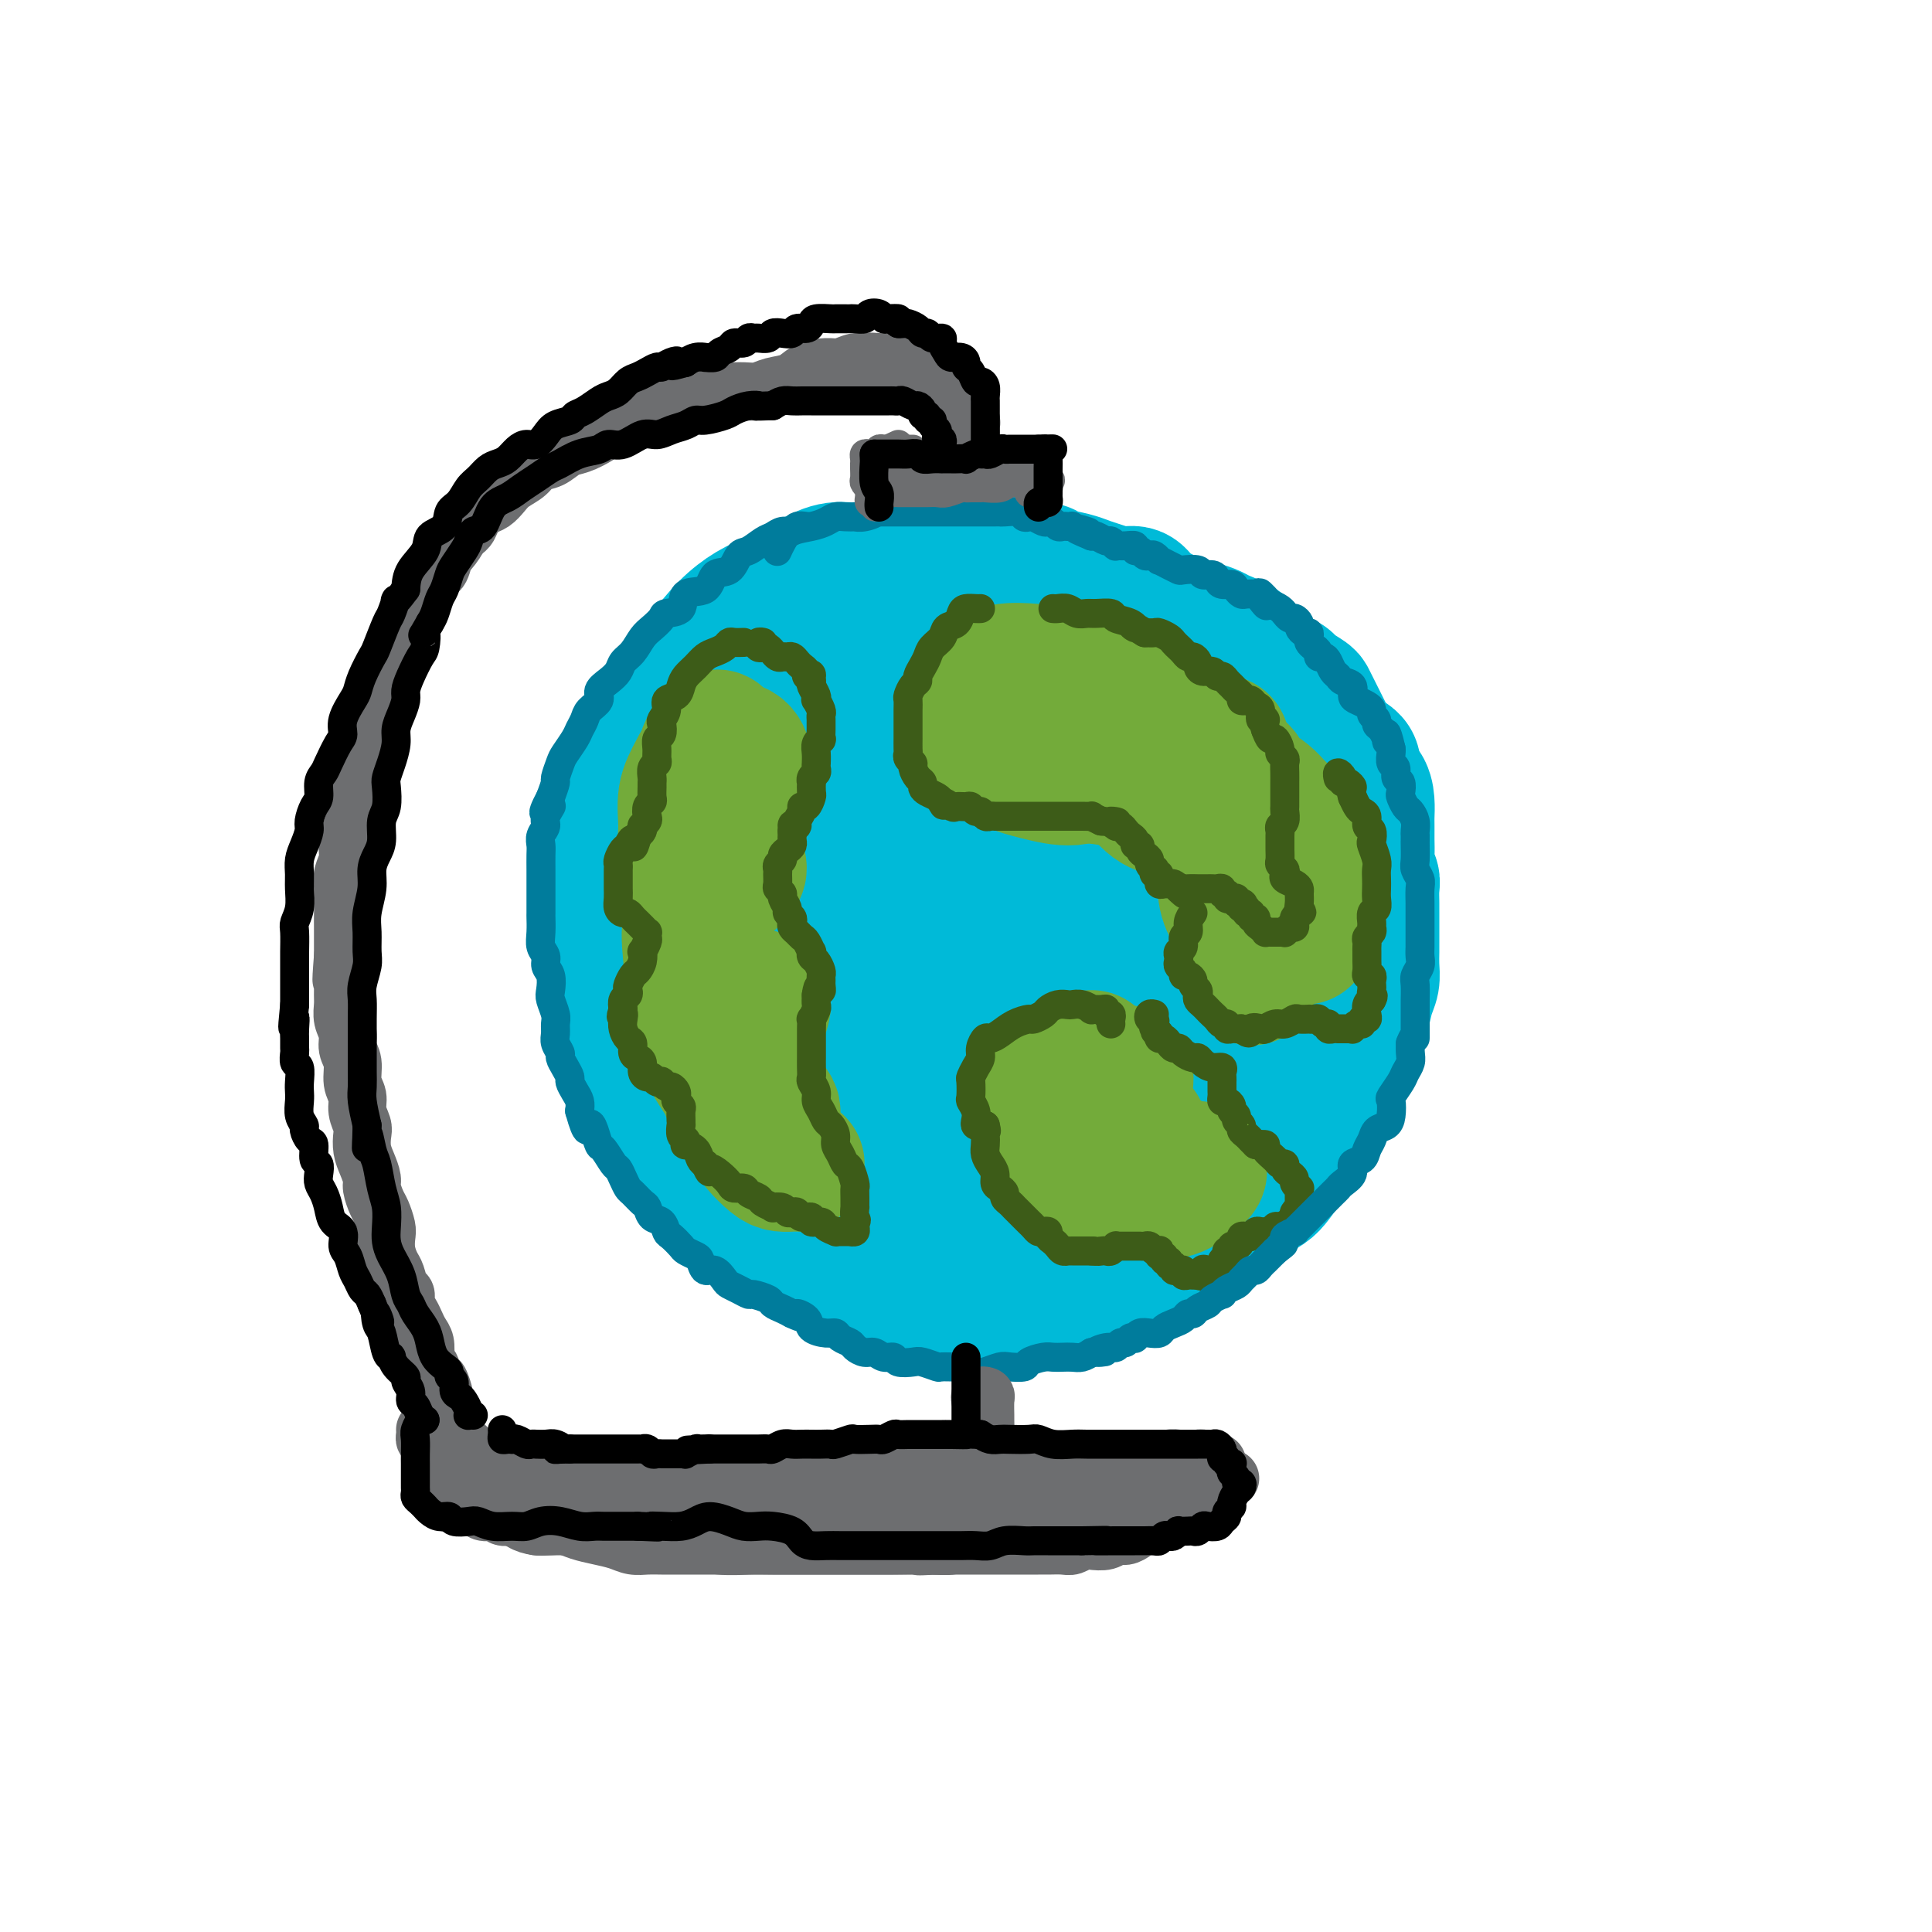 <svg viewBox='0 0 400 400' version='1.1' xmlns='http://www.w3.org/2000/svg' xmlns:xlink='http://www.w3.org/1999/xlink'><g fill='none' stroke='rgb(0,186,216)' stroke-width='28' stroke-linecap='round' stroke-linejoin='round'><path d='M213,129c-1.159,-1.541 -2.318,-3.082 -3,-4c-0.682,-0.918 -0.888,-1.213 -1,-2c-0.112,-0.787 -0.131,-2.067 -1,-3c-0.869,-0.933 -2.586,-1.519 -4,-2c-1.414,-0.481 -2.523,-0.857 -4,-1c-1.477,-0.143 -3.321,-0.054 -5,0c-1.679,0.054 -3.193,0.072 -5,0c-1.807,-0.072 -3.907,-0.234 -6,0c-2.093,0.234 -4.180,0.863 -6,1c-1.820,0.137 -3.375,-0.218 -5,0c-1.625,0.218 -3.322,1.010 -5,2c-1.678,0.990 -3.338,2.179 -5,3c-1.662,0.821 -3.326,1.276 -5,2c-1.674,0.724 -3.357,1.719 -5,3c-1.643,1.281 -3.245,2.850 -5,5c-1.755,2.150 -3.663,4.882 -5,7c-1.337,2.118 -2.102,3.623 -3,5c-0.898,1.377 -1.928,2.627 -3,4c-1.072,1.373 -2.186,2.869 -3,5c-0.814,2.131 -1.327,4.896 -2,7c-0.673,2.104 -1.504,3.545 -2,6c-0.496,2.455 -0.655,5.923 -1,8c-0.345,2.077 -0.875,2.763 -1,5c-0.125,2.237 0.154,6.025 0,9c-0.154,2.975 -0.741,5.138 -1,8c-0.259,2.862 -0.191,6.424 0,9c0.191,2.576 0.505,4.165 1,6c0.495,1.835 1.171,3.914 2,6c0.829,2.086 1.810,4.178 3,6c1.190,1.822 2.590,3.375 4,5c1.410,1.625 2.832,3.321 4,5c1.168,1.679 2.084,3.339 3,5'/><path d='M144,239c2.416,3.021 2.956,3.073 4,4c1.044,0.927 2.592,2.728 4,4c1.408,1.272 2.677,2.016 4,3c1.323,0.984 2.701,2.207 4,3c1.299,0.793 2.518,1.154 4,2c1.482,0.846 3.227,2.177 5,3c1.773,0.823 3.573,1.137 5,2c1.427,0.863 2.480,2.273 4,3c1.520,0.727 3.505,0.771 5,1c1.495,0.229 2.499,0.644 4,1c1.501,0.356 3.501,0.652 5,1c1.499,0.348 2.499,0.747 4,1c1.501,0.253 3.504,0.359 5,0c1.496,-0.359 2.485,-1.183 4,-2c1.515,-0.817 3.556,-1.625 5,-2c1.444,-0.375 2.290,-0.316 4,-1c1.710,-0.684 4.284,-2.113 6,-3c1.716,-0.887 2.574,-1.234 4,-2c1.426,-0.766 3.419,-1.951 5,-3c1.581,-1.049 2.749,-1.961 4,-3c1.251,-1.039 2.585,-2.206 4,-3c1.415,-0.794 2.910,-1.215 4,-2c1.090,-0.785 1.776,-1.933 3,-3c1.224,-1.067 2.985,-2.053 4,-3c1.015,-0.947 1.283,-1.856 2,-3c0.717,-1.144 1.884,-2.522 3,-4c1.116,-1.478 2.183,-3.056 3,-4c0.817,-0.944 1.384,-1.253 2,-2c0.616,-0.747 1.281,-1.932 2,-3c0.719,-1.068 1.491,-2.019 2,-3c0.509,-0.981 0.754,-1.990 1,-3'/><path d='M263,218c3.824,-4.815 2.382,-2.853 2,-3c-0.382,-0.147 0.294,-2.405 1,-4c0.706,-1.595 1.443,-2.529 2,-4c0.557,-1.471 0.934,-3.478 1,-5c0.066,-1.522 -0.181,-2.558 0,-4c0.181,-1.442 0.788,-3.288 1,-5c0.212,-1.712 0.027,-3.289 0,-5c-0.027,-1.711 0.103,-3.556 0,-5c-0.103,-1.444 -0.438,-2.486 -1,-4c-0.562,-1.514 -1.350,-3.500 -2,-5c-0.650,-1.500 -1.162,-2.515 -2,-4c-0.838,-1.485 -2.002,-3.439 -3,-5c-0.998,-1.561 -1.831,-2.728 -3,-4c-1.169,-1.272 -2.674,-2.649 -4,-4c-1.326,-1.351 -2.471,-2.678 -4,-4c-1.529,-1.322 -3.440,-2.641 -5,-4c-1.560,-1.359 -2.769,-2.758 -4,-4c-1.231,-1.242 -2.485,-2.328 -4,-3c-1.515,-0.672 -3.290,-0.929 -5,-2c-1.710,-1.071 -3.355,-2.957 -5,-4c-1.645,-1.043 -3.289,-1.244 -5,-2c-1.711,-0.756 -3.488,-2.067 -5,-3c-1.512,-0.933 -2.757,-1.488 -5,-2c-2.243,-0.512 -5.482,-0.979 -8,-1c-2.518,-0.021 -4.314,0.406 -7,1c-2.686,0.594 -6.262,1.357 -9,2c-2.738,0.643 -4.640,1.167 -7,2c-2.360,0.833 -5.179,1.976 -8,4c-2.821,2.024 -5.644,4.930 -8,8c-2.356,3.070 -4.245,6.306 -6,10c-1.755,3.694 -3.378,7.847 -5,12'/><path d='M155,167c-3.372,6.928 -2.303,9.249 -2,13c0.303,3.751 -0.161,8.931 0,14c0.161,5.069 0.946,10.025 2,15c1.054,4.975 2.378,9.969 4,14c1.622,4.031 3.541,7.098 6,10c2.459,2.902 5.459,5.639 9,7c3.541,1.361 7.625,1.345 12,1c4.375,-0.345 9.043,-1.021 14,-2c4.957,-0.979 10.203,-2.262 15,-4c4.797,-1.738 9.146,-3.932 13,-6c3.854,-2.068 7.212,-4.009 10,-6c2.788,-1.991 5.005,-4.032 7,-7c1.995,-2.968 3.766,-6.863 5,-10c1.234,-3.137 1.930,-5.515 2,-9c0.070,-3.485 -0.485,-8.078 -1,-12c-0.515,-3.922 -0.989,-7.174 -2,-10c-1.011,-2.826 -2.559,-5.228 -4,-8c-1.441,-2.772 -2.774,-5.916 -5,-9c-2.226,-3.084 -5.344,-6.108 -9,-9c-3.656,-2.892 -7.849,-5.652 -12,-8c-4.151,-2.348 -8.260,-4.285 -13,-5c-4.740,-0.715 -10.111,-0.207 -15,2c-4.889,2.207 -9.296,6.115 -13,10c-3.704,3.885 -6.705,7.748 -9,13c-2.295,5.252 -3.885,11.893 -5,18c-1.115,6.107 -1.755,11.681 -1,18c0.755,6.319 2.907,13.384 6,19c3.093,5.616 7.128,9.784 11,12c3.872,2.216 7.581,2.481 12,2c4.419,-0.481 9.548,-1.709 14,-4c4.452,-2.291 8.226,-5.646 12,-9'/><path d='M218,217c3.996,-3.678 7.985,-8.372 11,-13c3.015,-4.628 5.056,-9.191 7,-14c1.944,-4.809 3.791,-9.864 4,-14c0.209,-4.136 -1.222,-7.352 -3,-11c-1.778,-3.648 -3.905,-7.726 -7,-11c-3.095,-3.274 -7.157,-5.742 -11,-7c-3.843,-1.258 -7.466,-1.306 -11,1c-3.534,2.306 -6.979,6.967 -10,12c-3.021,5.033 -5.618,10.437 -7,15c-1.382,4.563 -1.551,8.285 -1,12c0.551,3.715 1.820,7.422 4,10c2.180,2.578 5.271,4.027 9,5c3.729,0.973 8.098,1.469 12,1c3.902,-0.469 7.338,-1.905 11,-4c3.662,-2.095 7.549,-4.850 10,-8c2.451,-3.150 3.464,-6.694 4,-10c0.536,-3.306 0.593,-6.375 -1,-10c-1.593,-3.625 -4.838,-7.805 -8,-11c-3.162,-3.195 -6.240,-5.405 -10,-7c-3.760,-1.595 -8.200,-2.576 -13,-1c-4.800,1.576 -9.960,5.710 -14,10c-4.040,4.290 -6.961,8.735 -9,14c-2.039,5.265 -3.197,11.349 -3,16c0.197,4.651 1.747,7.871 4,10c2.253,2.129 5.208,3.169 9,4c3.792,0.831 8.420,1.453 13,1c4.580,-0.453 9.111,-1.980 13,-4c3.889,-2.020 7.135,-4.531 10,-7c2.865,-2.469 5.348,-4.895 7,-8c1.652,-3.105 2.472,-6.887 2,-10c-0.472,-3.113 -2.236,-5.556 -4,-8'/><path d='M236,170c-2.051,-2.683 -5.178,-5.392 -9,-7c-3.822,-1.608 -8.339,-2.116 -13,-1c-4.661,1.116 -9.466,3.855 -15,9c-5.534,5.145 -11.797,12.694 -15,18c-3.203,5.306 -3.346,8.368 -4,12c-0.654,3.632 -1.820,7.832 -1,11c0.820,3.168 3.625,5.302 7,7c3.375,1.698 7.321,2.959 11,3c3.679,0.041 7.092,-1.139 11,-3c3.908,-1.861 8.313,-4.403 12,-8c3.687,-3.597 6.658,-8.249 9,-13c2.342,-4.751 4.055,-9.601 5,-14c0.945,-4.399 1.120,-8.346 0,-12c-1.120,-3.654 -3.537,-7.014 -6,-10c-2.463,-2.986 -4.971,-5.597 -8,-7c-3.029,-1.403 -6.578,-1.598 -10,0c-3.422,1.598 -6.716,4.989 -10,9c-3.284,4.011 -6.558,8.643 -9,13c-2.442,4.357 -4.052,8.440 -4,11c0.052,2.560 1.766,3.597 4,5c2.234,1.403 4.987,3.172 8,4c3.013,0.828 6.286,0.714 10,0c3.714,-0.714 7.869,-2.029 11,-4c3.131,-1.971 5.238,-4.599 7,-7c1.762,-2.401 3.180,-4.575 4,-7c0.820,-2.425 1.041,-5.101 0,-8c-1.041,-2.899 -3.345,-6.020 -5,-9c-1.655,-2.980 -2.660,-5.819 -4,-8c-1.340,-2.181 -3.015,-3.702 -4,-5c-0.985,-1.298 -1.282,-2.371 -2,-2c-0.718,0.371 -1.859,2.185 -3,4'/><path d='M213,151c-0.650,1.897 -0.776,4.639 0,7c0.776,2.361 2.452,4.339 4,6c1.548,1.661 2.968,3.004 5,4c2.032,0.996 4.676,1.643 7,2c2.324,0.357 4.328,0.422 6,0c1.672,-0.422 3.013,-1.333 4,-2c0.987,-0.667 1.621,-1.090 2,-2c0.379,-0.910 0.504,-2.307 1,-3c0.496,-0.693 1.364,-0.681 1,-1c-0.364,-0.319 -1.961,-0.969 -3,-1c-1.039,-0.031 -1.519,0.556 -3,1c-1.481,0.444 -3.962,0.745 -6,1c-2.038,0.255 -3.632,0.465 -5,0c-1.368,-0.465 -2.511,-1.603 -4,-3c-1.489,-1.397 -3.325,-3.051 -5,-5c-1.675,-1.949 -3.190,-4.193 -5,-6c-1.810,-1.807 -3.916,-3.177 -6,-4c-2.084,-0.823 -4.144,-1.098 -6,-2c-1.856,-0.902 -3.506,-2.433 -5,-3c-1.494,-0.567 -2.833,-0.172 -4,0c-1.167,0.172 -2.162,0.122 -3,0c-0.838,-0.122 -1.519,-0.315 -2,0c-0.481,0.315 -0.763,1.138 -1,2c-0.237,0.862 -0.429,1.764 -1,3c-0.571,1.236 -1.522,2.808 -2,5c-0.478,2.192 -0.482,5.004 0,7c0.482,1.996 1.449,3.174 3,5c1.551,1.826 3.687,4.299 6,6c2.313,1.701 4.804,2.629 7,3c2.196,0.371 4.098,0.186 6,0'/><path d='M204,171c3.551,0.104 5.929,-1.135 8,-3c2.071,-1.865 3.835,-4.357 5,-6c1.165,-1.643 1.731,-2.436 2,-4c0.269,-1.564 0.242,-3.899 0,-5c-0.242,-1.101 -0.698,-0.970 -2,0c-1.302,0.970 -3.448,2.777 -5,5c-1.552,2.223 -2.510,4.860 -3,8c-0.490,3.140 -0.513,6.784 0,10c0.513,3.216 1.563,6.006 3,8c1.437,1.994 3.260,3.192 5,4c1.740,0.808 3.398,1.226 5,1c1.602,-0.226 3.147,-1.095 4,-2c0.853,-0.905 1.013,-1.845 1,-3c-0.013,-1.155 -0.198,-2.524 -1,-4c-0.802,-1.476 -2.221,-3.060 -4,-5c-1.779,-1.940 -3.917,-4.237 -6,-7c-2.083,-2.763 -4.112,-5.994 -6,-9c-1.888,-3.006 -3.636,-5.788 -5,-8c-1.364,-2.212 -2.343,-3.854 -3,-6c-0.657,-2.146 -0.993,-4.795 -2,-7c-1.007,-2.205 -2.686,-3.967 -4,-5c-1.314,-1.033 -2.262,-1.336 -3,-2c-0.738,-0.664 -1.266,-1.690 -2,-2c-0.734,-0.310 -1.675,0.097 -2,0c-0.325,-0.097 -0.033,-0.698 0,-1c0.033,-0.302 -0.193,-0.304 0,-1c0.193,-0.696 0.806,-2.084 2,-3c1.194,-0.916 2.970,-1.359 4,-2c1.030,-0.641 1.316,-1.480 2,-2c0.684,-0.520 1.767,-0.720 3,-1c1.233,-0.280 2.617,-0.640 4,-1'/><path d='M204,118c3.142,-1.391 3.497,-0.370 4,0c0.503,0.370 1.152,0.088 2,0c0.848,-0.088 1.893,0.018 3,0c1.107,-0.018 2.277,-0.160 3,0c0.723,0.160 1.001,0.621 2,1c0.999,0.379 2.719,0.674 4,1c1.281,0.326 2.124,0.681 3,1c0.876,0.319 1.785,0.600 3,1c1.215,0.400 2.734,0.919 4,1c1.266,0.081 2.277,-0.277 3,0c0.723,0.277 1.159,1.187 2,2c0.841,0.813 2.088,1.527 3,2c0.912,0.473 1.488,0.703 2,1c0.512,0.297 0.961,0.660 2,1c1.039,0.340 2.669,0.659 4,1c1.331,0.341 2.362,0.706 3,1c0.638,0.294 0.882,0.516 2,1c1.118,0.484 3.109,1.229 4,2c0.891,0.771 0.680,1.569 1,2c0.320,0.431 1.169,0.496 2,1c0.831,0.504 1.645,1.449 2,2c0.355,0.551 0.252,0.710 1,1c0.748,0.290 2.347,0.711 3,1c0.653,0.289 0.360,0.448 1,1c0.640,0.552 2.213,1.499 3,2c0.787,0.501 0.788,0.557 1,1c0.212,0.443 0.634,1.273 1,2c0.366,0.727 0.675,1.349 1,2c0.325,0.651 0.664,1.329 1,2c0.336,0.671 0.668,1.336 1,2'/><path d='M275,153c1.037,1.993 1.129,2.476 2,3c0.871,0.524 2.521,1.089 3,2c0.479,0.911 -0.211,2.169 0,3c0.211,0.831 1.324,1.237 2,2c0.676,0.763 0.913,1.884 1,3c0.087,1.116 0.022,2.228 0,3c-0.022,0.772 -0.002,1.204 0,2c0.002,0.796 -0.013,1.955 0,3c0.013,1.045 0.056,1.974 0,3c-0.056,1.026 -0.211,2.147 0,3c0.211,0.853 0.789,1.439 1,2c0.211,0.561 0.057,1.099 0,2c-0.057,0.901 -0.015,2.166 0,3c0.015,0.834 0.004,1.237 0,2c-0.004,0.763 -0.000,1.884 0,3c0.000,1.116 -0.003,2.226 0,3c0.003,0.774 0.012,1.212 0,2c-0.012,0.788 -0.045,1.925 0,3c0.045,1.075 0.166,2.087 0,3c-0.166,0.913 -0.621,1.728 -1,3c-0.379,1.272 -0.683,3.002 -1,4c-0.317,0.998 -0.648,1.265 -1,2c-0.352,0.735 -0.724,1.940 -1,3c-0.276,1.060 -0.454,1.976 -1,3c-0.546,1.024 -1.460,2.154 -2,3c-0.540,0.846 -0.707,1.406 -1,2c-0.293,0.594 -0.711,1.223 -1,2c-0.289,0.777 -0.449,1.703 -1,3c-0.551,1.297 -1.495,2.965 -2,4c-0.505,1.035 -0.573,1.439 -1,2c-0.427,0.561 -1.214,1.281 -2,2'/><path d='M269,236c-2.740,5.705 -2.089,3.468 -2,3c0.089,-0.468 -0.383,0.835 -1,2c-0.617,1.165 -1.379,2.194 -2,3c-0.621,0.806 -1.101,1.389 -2,2c-0.899,0.611 -2.217,1.251 -3,2c-0.783,0.749 -1.031,1.609 -2,2c-0.969,0.391 -2.658,0.314 -4,1c-1.342,0.686 -2.335,2.134 -3,3c-0.665,0.866 -1.001,1.149 -2,2c-0.999,0.851 -2.660,2.268 -4,3c-1.340,0.732 -2.358,0.777 -3,1c-0.642,0.223 -0.908,0.623 -2,1c-1.092,0.377 -3.010,0.732 -4,1c-0.990,0.268 -1.051,0.449 -2,1c-0.949,0.551 -2.785,1.472 -4,2c-1.215,0.528 -1.810,0.663 -3,1c-1.190,0.337 -2.976,0.875 -4,1c-1.024,0.125 -1.286,-0.163 -2,0c-0.714,0.163 -1.880,0.776 -3,1c-1.120,0.224 -2.193,0.060 -3,0c-0.807,-0.060 -1.347,-0.015 -2,0c-0.653,0.015 -1.420,0.000 -2,0c-0.580,-0.000 -0.975,0.015 -2,0c-1.025,-0.015 -2.681,-0.059 -4,0c-1.319,0.059 -2.301,0.222 -3,0c-0.699,-0.222 -1.116,-0.830 -2,-1c-0.884,-0.170 -2.237,0.099 -3,0c-0.763,-0.099 -0.936,-0.565 -1,-1c-0.064,-0.435 -0.018,-0.839 0,-1c0.018,-0.161 0.009,-0.081 0,0'/></g>
<g fill='none' stroke='rgb(115,171,58)' stroke-width='28' stroke-linecap='round' stroke-linejoin='round'><path d='M206,149c-0.763,-0.366 -1.527,-0.732 -2,-1c-0.473,-0.268 -0.657,-0.437 -1,0c-0.343,0.437 -0.847,1.480 -1,2c-0.153,0.520 0.044,0.518 0,1c-0.044,0.482 -0.329,1.447 0,2c0.329,0.553 1.272,0.694 2,1c0.728,0.306 1.242,0.776 2,1c0.758,0.224 1.761,0.201 3,0c1.239,-0.201 2.714,-0.579 4,-1c1.286,-0.421 2.383,-0.886 3,-1c0.617,-0.114 0.755,0.123 1,0c0.245,-0.123 0.596,-0.607 1,-1c0.404,-0.393 0.862,-0.694 1,-1c0.138,-0.306 -0.045,-0.618 0,-1c0.045,-0.382 0.318,-0.836 0,-1c-0.318,-0.164 -1.227,-0.038 -2,0c-0.773,0.038 -1.409,-0.013 -2,0c-0.591,0.013 -1.138,0.090 -2,0c-0.862,-0.090 -2.039,-0.346 -3,0c-0.961,0.346 -1.704,1.294 -2,2c-0.296,0.706 -0.144,1.170 0,2c0.144,0.830 0.281,2.024 1,3c0.719,0.976 2.019,1.733 3,2c0.981,0.267 1.643,0.044 3,0c1.357,-0.044 3.410,0.089 5,0c1.590,-0.089 2.718,-0.402 4,-1c1.282,-0.598 2.719,-1.481 4,-2c1.281,-0.519 2.405,-0.675 3,-1c0.595,-0.325 0.660,-0.818 1,-1c0.340,-0.182 0.954,-0.052 1,0c0.046,0.052 -0.477,0.026 -1,0'/><path d='M232,153c3.009,-1.103 0.533,-1.362 -1,-2c-1.533,-0.638 -2.122,-1.656 -3,-2c-0.878,-0.344 -2.044,-0.013 -3,0c-0.956,0.013 -1.703,-0.292 -3,0c-1.297,0.292 -3.143,1.180 -4,2c-0.857,0.820 -0.726,1.571 -1,2c-0.274,0.429 -0.953,0.535 -1,1c-0.047,0.465 0.538,1.289 1,2c0.462,0.711 0.802,1.308 2,2c1.198,0.692 3.256,1.480 5,2c1.744,0.520 3.175,0.774 5,1c1.825,0.226 4.043,0.426 6,0c1.957,-0.426 3.651,-1.476 5,-2c1.349,-0.524 2.352,-0.521 3,-1c0.648,-0.479 0.940,-1.441 1,-2c0.060,-0.559 -0.112,-0.714 0,-1c0.112,-0.286 0.509,-0.704 0,-1c-0.509,-0.296 -1.922,-0.469 -3,-1c-1.078,-0.531 -1.820,-1.421 -3,-2c-1.180,-0.579 -2.800,-0.846 -4,-1c-1.200,-0.154 -1.982,-0.196 -3,0c-1.018,0.196 -2.273,0.629 -3,1c-0.727,0.371 -0.926,0.679 -1,1c-0.074,0.321 -0.023,0.657 0,1c0.023,0.343 0.017,0.695 1,1c0.983,0.305 2.956,0.562 5,1c2.044,0.438 4.158,1.057 6,1c1.842,-0.057 3.411,-0.788 5,-1c1.589,-0.212 3.197,0.097 5,0c1.803,-0.097 3.801,-0.599 4,-1c0.199,-0.401 -1.400,-0.700 -3,-1'/><path d='M250,153c-1.385,0.002 -3.349,0.507 -5,0c-1.651,-0.507 -2.991,-2.024 -5,-3c-2.009,-0.976 -4.688,-1.410 -7,-2c-2.312,-0.590 -4.258,-1.337 -6,-2c-1.742,-0.663 -3.281,-1.244 -5,-1c-1.719,0.244 -3.617,1.312 -5,2c-1.383,0.688 -2.252,0.997 -3,2c-0.748,1.003 -1.375,2.701 -1,4c0.375,1.299 1.753,2.199 3,3c1.247,0.801 2.364,1.502 4,2c1.636,0.498 3.791,0.794 6,0c2.209,-0.794 4.472,-2.677 6,-4c1.528,-1.323 2.319,-2.084 3,-3c0.681,-0.916 1.251,-1.986 1,-3c-0.251,-1.014 -1.323,-1.972 -3,-3c-1.677,-1.028 -3.960,-2.128 -6,-3c-2.040,-0.872 -3.836,-1.518 -6,-2c-2.164,-0.482 -4.697,-0.801 -7,-1c-2.303,-0.199 -4.375,-0.279 -6,0c-1.625,0.279 -2.803,0.915 -4,2c-1.197,1.085 -2.413,2.618 -3,4c-0.587,1.382 -0.544,2.613 0,4c0.544,1.387 1.591,2.931 3,4c1.409,1.069 3.180,1.665 5,2c1.820,0.335 3.688,0.409 6,0c2.312,-0.409 5.068,-1.302 7,-2c1.932,-0.698 3.040,-1.201 4,-2c0.960,-0.799 1.773,-1.895 2,-3c0.227,-1.105 -0.131,-2.221 -1,-3c-0.869,-0.779 -2.248,-1.223 -4,-2c-1.752,-0.777 -3.876,-1.889 -6,-3'/><path d='M217,140c-2.877,-0.726 -5.068,-0.039 -7,0c-1.932,0.039 -3.603,-0.568 -5,0c-1.397,0.568 -2.519,2.312 -3,4c-0.481,1.688 -0.321,3.319 0,5c0.321,1.681 0.804,3.411 2,5c1.196,1.589 3.106,3.036 5,4c1.894,0.964 3.771,1.444 6,2c2.229,0.556 4.810,1.189 7,1c2.190,-0.189 3.988,-1.198 6,-2c2.012,-0.802 4.238,-1.395 6,-2c1.762,-0.605 3.061,-1.220 4,-2c0.939,-0.780 1.519,-1.725 2,-2c0.481,-0.275 0.862,0.120 1,0c0.138,-0.120 0.033,-0.754 -1,-1c-1.033,-0.246 -2.995,-0.104 -4,1c-1.005,1.104 -1.053,3.170 -1,5c0.053,1.830 0.206,3.423 1,5c0.794,1.577 2.227,3.138 4,4c1.773,0.862 3.886,1.027 6,1c2.114,-0.027 4.229,-0.244 6,-1c1.771,-0.756 3.199,-2.050 4,-3c0.801,-0.950 0.976,-1.555 1,-2c0.024,-0.445 -0.104,-0.730 0,-1c0.104,-0.270 0.440,-0.525 0,-1c-0.440,-0.475 -1.657,-1.169 -2,-1c-0.343,0.169 0.187,1.200 1,2c0.813,0.800 1.909,1.369 3,2c1.091,0.631 2.178,1.324 3,2c0.822,0.676 1.378,1.336 2,2c0.622,0.664 1.311,1.332 2,2'/><path d='M266,169c1.695,1.926 0.431,1.742 0,2c-0.431,0.258 -0.030,0.957 0,1c0.030,0.043 -0.312,-0.571 -1,-1c-0.688,-0.429 -1.723,-0.673 -2,-1c-0.277,-0.327 0.204,-0.736 0,-1c-0.204,-0.264 -1.095,-0.384 -1,0c0.095,0.384 1.174,1.272 2,2c0.826,0.728 1.398,1.296 2,2c0.602,0.704 1.234,1.545 2,2c0.766,0.455 1.665,0.526 2,1c0.335,0.474 0.104,1.352 0,2c-0.104,0.648 -0.081,1.065 0,1c0.081,-0.065 0.221,-0.611 0,-1c-0.221,-0.389 -0.801,-0.620 -1,-1c-0.199,-0.380 -0.015,-0.910 0,-1c0.015,-0.090 -0.140,0.259 0,1c0.140,0.741 0.573,1.873 1,3c0.427,1.127 0.846,2.247 1,3c0.154,0.753 0.043,1.138 0,2c-0.043,0.862 -0.018,2.201 0,3c0.018,0.799 0.030,1.059 0,1c-0.030,-0.059 -0.102,-0.436 0,-1c0.102,-0.564 0.378,-1.316 0,-2c-0.378,-0.684 -1.409,-1.299 -2,-2c-0.591,-0.701 -0.740,-1.486 -1,-2c-0.260,-0.514 -0.630,-0.757 -1,-1'/><path d='M267,181c-0.607,-0.980 -0.125,0.069 0,1c0.125,0.931 -0.106,1.742 0,3c0.106,1.258 0.548,2.963 1,4c0.452,1.037 0.914,1.407 1,2c0.086,0.593 -0.204,1.408 0,2c0.204,0.592 0.900,0.962 1,1c0.100,0.038 -0.397,-0.256 -1,-1c-0.603,-0.744 -1.312,-1.940 -2,-3c-0.688,-1.060 -1.354,-1.985 -2,-3c-0.646,-1.015 -1.273,-2.120 -2,-3c-0.727,-0.880 -1.554,-1.535 -2,-2c-0.446,-0.465 -0.512,-0.742 -1,-1c-0.488,-0.258 -1.400,-0.498 -2,0c-0.600,0.498 -0.890,1.735 -1,3c-0.110,1.265 -0.041,2.560 0,4c0.041,1.440 0.053,3.026 0,4c-0.053,0.974 -0.170,1.338 0,2c0.170,0.662 0.628,1.624 1,2c0.372,0.376 0.658,0.165 1,0c0.342,-0.165 0.740,-0.286 1,-1c0.260,-0.714 0.383,-2.022 0,-3c-0.383,-0.978 -1.273,-1.626 -2,-3c-0.727,-1.374 -1.291,-3.474 -2,-5c-0.709,-1.526 -1.563,-2.478 -2,-2c-0.437,0.478 -0.457,2.386 0,4c0.457,1.614 1.392,2.935 2,4c0.608,1.065 0.888,1.876 1,3c0.112,1.124 0.056,2.562 0,4'/><path d='M257,197c0.631,2.595 0.708,1.583 1,2c0.292,0.417 0.798,2.262 1,3c0.202,0.738 0.101,0.369 0,0'/><path d='M226,219c-1.682,0.772 -3.364,1.544 -4,2c-0.636,0.456 -0.224,0.596 0,1c0.224,0.404 0.262,1.073 0,2c-0.262,0.927 -0.825,2.114 -1,3c-0.175,0.886 0.038,1.471 1,2c0.962,0.529 2.674,1.000 4,1c1.326,-0.000 2.266,-0.473 3,-1c0.734,-0.527 1.261,-1.108 2,-2c0.739,-0.892 1.688,-2.095 2,-3c0.312,-0.905 -0.014,-1.514 -1,-2c-0.986,-0.486 -2.633,-0.851 -4,-1c-1.367,-0.149 -2.454,-0.081 -4,0c-1.546,0.081 -3.552,0.176 -5,1c-1.448,0.824 -2.339,2.377 -3,4c-0.661,1.623 -1.093,3.314 -1,5c0.093,1.686 0.712,3.365 1,5c0.288,1.635 0.244,3.226 1,4c0.756,0.774 2.311,0.732 4,1c1.689,0.268 3.512,0.846 5,1c1.488,0.154 2.642,-0.115 4,-1c1.358,-0.885 2.922,-2.385 4,-3c1.078,-0.615 1.671,-0.346 2,-1c0.329,-0.654 0.394,-2.230 0,-3c-0.394,-0.770 -1.245,-0.735 -2,-1c-0.755,-0.265 -1.412,-0.831 -3,-1c-1.588,-0.169 -4.106,0.060 -5,1c-0.894,0.940 -0.165,2.592 0,4c0.165,1.408 -0.234,2.573 0,4c0.234,1.427 1.101,3.115 2,4c0.899,0.885 1.828,0.967 3,1c1.172,0.033 2.586,0.016 4,0'/><path d='M235,246c1.840,0.202 2.942,0.208 4,0c1.058,-0.208 2.074,-0.628 3,-1c0.926,-0.372 1.763,-0.695 2,-1c0.237,-0.305 -0.124,-0.590 0,-1c0.124,-0.410 0.734,-0.943 1,-1c0.266,-0.057 0.187,0.363 0,1c-0.187,0.637 -0.481,1.492 -1,2c-0.519,0.508 -1.264,0.670 -2,1c-0.736,0.330 -1.463,0.828 -2,1c-0.537,0.172 -0.883,0.019 -1,0c-0.117,-0.019 -0.005,0.096 1,0c1.005,-0.096 2.905,-0.404 4,-1c1.095,-0.596 1.387,-1.482 2,-2c0.613,-0.518 1.548,-0.669 2,-1c0.452,-0.331 0.422,-0.842 0,-1c-0.422,-0.158 -1.238,0.038 -2,0c-0.762,-0.038 -1.472,-0.309 -2,0c-0.528,0.309 -0.873,1.199 -1,1c-0.127,-0.199 -0.036,-1.485 0,-2c0.036,-0.515 0.018,-0.257 0,0'/><path d='M152,156c-1.211,-1.217 -2.423,-2.434 -3,-3c-0.577,-0.566 -0.520,-0.480 -1,0c-0.480,0.480 -1.497,1.354 -2,3c-0.503,1.646 -0.494,4.063 -1,6c-0.506,1.937 -1.529,3.394 -2,5c-0.471,1.606 -0.392,3.360 0,4c0.392,0.640 1.097,0.166 2,0c0.903,-0.166 2.004,-0.024 3,-1c0.996,-0.976 1.886,-3.070 3,-5c1.114,-1.930 2.451,-3.697 3,-5c0.549,-1.303 0.311,-2.143 0,-3c-0.311,-0.857 -0.696,-1.732 -2,-2c-1.304,-0.268 -3.528,0.069 -5,1c-1.472,0.931 -2.193,2.455 -3,4c-0.807,1.545 -1.701,3.111 -2,5c-0.299,1.889 -0.003,4.101 0,6c0.003,1.899 -0.288,3.486 0,5c0.288,1.514 1.153,2.954 2,4c0.847,1.046 1.676,1.698 3,2c1.324,0.302 3.144,0.253 4,0c0.856,-0.253 0.747,-0.710 1,-1c0.253,-0.290 0.869,-0.414 1,-1c0.131,-0.586 -0.224,-1.635 -1,-2c-0.776,-0.365 -1.972,-0.047 -3,1c-1.028,1.047 -1.889,2.822 -3,5c-1.111,2.178 -2.472,4.759 -3,7c-0.528,2.241 -0.224,4.142 0,7c0.224,2.858 0.369,6.673 1,9c0.631,2.327 1.747,3.165 3,4c1.253,0.835 2.644,1.667 4,2c1.356,0.333 2.678,0.166 4,0'/><path d='M155,213c1.611,0.007 1.638,-0.975 2,-2c0.362,-1.025 1.060,-2.093 1,-3c-0.060,-0.907 -0.876,-1.654 -2,-2c-1.124,-0.346 -2.554,-0.291 -4,0c-1.446,0.291 -2.908,0.820 -4,2c-1.092,1.180 -1.814,3.012 -2,5c-0.186,1.988 0.163,4.133 1,6c0.837,1.867 2.161,3.457 3,5c0.839,1.543 1.194,3.038 2,4c0.806,0.962 2.064,1.390 3,2c0.936,0.610 1.552,1.400 2,2c0.448,0.600 0.730,1.008 1,1c0.270,-0.008 0.529,-0.431 1,-1c0.471,-0.569 1.155,-1.282 1,-2c-0.155,-0.718 -1.149,-1.441 -2,-2c-0.851,-0.559 -1.558,-0.954 -2,-1c-0.442,-0.046 -0.620,0.257 -1,1c-0.380,0.743 -0.961,1.926 -1,3c-0.039,1.074 0.465,2.039 1,3c0.535,0.961 1.100,1.918 2,3c0.900,1.082 2.136,2.290 3,3c0.864,0.710 1.355,0.922 2,1c0.645,0.078 1.443,0.021 2,0c0.557,-0.021 0.873,-0.006 1,0c0.127,0.006 0.063,0.003 0,0'/></g>
<g fill='none' stroke='rgb(61,92,24)' stroke-width='6' stroke-linecap='round' stroke-linejoin='round'><path d='M203,126c-0.222,0.015 -0.445,0.031 -1,0c-0.555,-0.031 -1.443,-0.107 -2,0c-0.557,0.107 -0.783,0.399 -1,1c-0.217,0.601 -0.425,1.512 -1,2c-0.575,0.488 -1.516,0.553 -2,1c-0.484,0.447 -0.512,1.275 -1,2c-0.488,0.725 -1.436,1.346 -2,2c-0.564,0.654 -0.742,1.340 -1,2c-0.258,0.660 -0.595,1.294 -1,2c-0.405,0.706 -0.879,1.484 -1,2c-0.121,0.516 0.111,0.771 0,1c-0.111,0.229 -0.566,0.434 -1,1c-0.434,0.566 -0.848,1.495 -1,2c-0.152,0.505 -0.041,0.586 0,1c0.041,0.414 0.011,1.163 0,2c-0.011,0.837 -0.003,1.764 0,2c0.003,0.236 0.001,-0.217 0,0c-0.001,0.217 0.000,1.105 0,2c-0.000,0.895 -0.001,1.798 0,2c0.001,0.202 0.004,-0.296 0,0c-0.004,0.296 -0.016,1.388 0,2c0.016,0.612 0.060,0.745 0,1c-0.060,0.255 -0.222,0.632 0,1c0.222,0.368 0.830,0.729 1,1c0.170,0.271 -0.096,0.454 0,1c0.096,0.546 0.554,1.456 1,2c0.446,0.544 0.879,0.723 1,1c0.121,0.277 -0.071,0.652 0,1c0.071,0.348 0.404,0.671 1,1c0.596,0.329 1.456,0.666 2,1c0.544,0.334 0.772,0.667 1,1'/><path d='M195,166c0.970,1.641 -0.105,0.242 0,0c0.105,-0.242 1.390,0.671 2,1c0.610,0.329 0.545,0.073 1,0c0.455,-0.073 1.431,0.037 2,0c0.569,-0.037 0.730,-0.220 1,0c0.270,0.220 0.650,0.844 1,1c0.350,0.156 0.671,-0.154 1,0c0.329,0.154 0.667,0.773 1,1c0.333,0.227 0.662,0.061 1,0c0.338,-0.061 0.686,-0.016 1,0c0.314,0.016 0.595,0.004 1,0c0.405,-0.004 0.935,-0.001 1,0c0.065,0.001 -0.333,0.000 0,0c0.333,-0.000 1.399,-0.000 2,0c0.601,0.000 0.738,0.000 1,0c0.262,-0.000 0.647,-0.000 1,0c0.353,0.000 0.672,0.000 1,0c0.328,-0.000 0.665,-0.000 1,0c0.335,0.000 0.667,0.000 1,0c0.333,-0.000 0.667,-0.000 1,0c0.333,0.000 0.667,0.000 1,0c0.333,-0.000 0.667,-0.000 1,0c0.333,0.000 0.667,0.000 1,0c0.333,-0.000 0.665,-0.000 1,0c0.335,0.000 0.672,0.000 1,0c0.328,-0.000 0.647,-0.001 1,0c0.353,0.001 0.741,0.003 1,0c0.259,-0.003 0.389,-0.011 1,0c0.611,0.011 1.703,0.041 2,0c0.297,-0.041 -0.201,-0.155 0,0c0.201,0.155 1.100,0.577 2,1'/><path d='M228,170c5.494,0.559 2.729,-0.043 2,0c-0.729,0.043 0.578,0.733 1,1c0.422,0.267 -0.041,0.113 0,0c0.041,-0.113 0.584,-0.184 1,0c0.416,0.184 0.704,0.623 1,1c0.296,0.377 0.600,0.692 1,1c0.400,0.308 0.894,0.607 1,1c0.106,0.393 -0.178,0.879 0,1c0.178,0.121 0.817,-0.123 1,0c0.183,0.123 -0.091,0.611 0,1c0.091,0.389 0.546,0.677 1,1c0.454,0.323 0.905,0.679 1,1c0.095,0.321 -0.167,0.607 0,1c0.167,0.393 0.763,0.894 1,1c0.237,0.106 0.116,-0.183 0,0c-0.116,0.183 -0.228,0.837 0,1c0.228,0.163 0.796,-0.167 1,0c0.204,0.167 0.044,0.829 0,1c-0.044,0.171 0.030,-0.151 0,0c-0.030,0.151 -0.163,0.775 0,1c0.163,0.225 0.621,0.050 1,0c0.379,-0.050 0.679,0.025 1,0c0.321,-0.025 0.663,-0.150 1,0c0.337,0.150 0.668,0.575 1,1'/><path d='M244,184c2.422,2.166 0.476,0.580 0,0c-0.476,-0.580 0.516,-0.156 1,0c0.484,0.156 0.458,0.042 1,0c0.542,-0.042 1.651,-0.011 2,0c0.349,0.011 -0.061,0.003 0,0c0.061,-0.003 0.595,-0.002 1,0c0.405,0.002 0.682,0.005 1,0c0.318,-0.005 0.678,-0.016 1,0c0.322,0.016 0.607,0.061 1,0c0.393,-0.061 0.893,-0.226 1,0c0.107,0.226 -0.178,0.844 0,1c0.178,0.156 0.818,-0.152 1,0c0.182,0.152 -0.096,0.762 0,1c0.096,0.238 0.564,0.102 1,0c0.436,-0.102 0.839,-0.172 1,0c0.161,0.172 0.081,0.586 0,1'/><path d='M256,187c2.100,0.399 1.351,-0.104 1,0c-0.351,0.104 -0.305,0.817 0,1c0.305,0.183 0.870,-0.162 1,0c0.130,0.162 -0.176,0.831 0,1c0.176,0.169 0.835,-0.162 1,0c0.165,0.162 -0.162,0.818 0,1c0.162,0.182 0.813,-0.109 1,0c0.187,0.109 -0.091,0.618 0,1c0.091,0.382 0.549,0.638 1,1c0.451,0.362 0.894,0.829 1,1c0.106,0.171 -0.125,0.046 0,0c0.125,-0.046 0.607,-0.011 1,0c0.393,0.011 0.696,-0.001 1,0c0.304,0.001 0.607,0.015 1,0c0.393,-0.015 0.876,-0.060 1,0c0.124,0.060 -0.111,0.223 0,0c0.111,-0.223 0.568,-0.833 1,-1c0.432,-0.167 0.837,0.110 1,0c0.163,-0.110 0.082,-0.607 0,-1c-0.082,-0.393 -0.166,-0.684 0,-1c0.166,-0.316 0.583,-0.658 1,-1'/><path d='M269,189c1.082,-0.527 0.288,0.157 0,0c-0.288,-0.157 -0.071,-1.155 0,-2c0.071,-0.845 -0.006,-1.536 0,-2c0.006,-0.464 0.094,-0.702 0,-1c-0.094,-0.298 -0.369,-0.658 -1,-1c-0.631,-0.342 -1.619,-0.668 -2,-1c-0.381,-0.332 -0.155,-0.670 0,-1c0.155,-0.330 0.238,-0.651 0,-1c-0.238,-0.349 -0.796,-0.727 -1,-1c-0.204,-0.273 -0.054,-0.440 0,-1c0.054,-0.560 0.014,-1.512 0,-2c-0.014,-0.488 0.000,-0.511 0,-1c-0.000,-0.489 -0.014,-1.444 0,-2c0.014,-0.556 0.056,-0.711 0,-1c-0.056,-0.289 -0.211,-0.710 0,-1c0.211,-0.290 0.789,-0.449 1,-1c0.211,-0.551 0.057,-1.495 0,-2c-0.057,-0.505 -0.015,-0.572 0,-1c0.015,-0.428 0.004,-1.218 0,-2c-0.004,-0.782 0.000,-1.557 0,-2c-0.000,-0.443 -0.004,-0.553 0,-1c0.004,-0.447 0.016,-1.232 0,-2c-0.016,-0.768 -0.060,-1.520 0,-2c0.060,-0.480 0.223,-0.687 0,-1c-0.223,-0.313 -0.833,-0.730 -1,-1c-0.167,-0.270 0.110,-0.392 0,-1c-0.110,-0.608 -0.607,-1.702 -1,-2c-0.393,-0.298 -0.684,0.201 -1,0c-0.316,-0.201 -0.658,-1.100 -1,-2'/><path d='M262,151c-0.555,-1.411 0.059,-1.937 0,-2c-0.059,-0.063 -0.789,0.337 -1,0c-0.211,-0.337 0.097,-1.410 0,-2c-0.097,-0.590 -0.600,-0.697 -1,-1c-0.400,-0.303 -0.699,-0.802 -1,-1c-0.301,-0.198 -0.606,-0.095 -1,0c-0.394,0.095 -0.879,0.180 -1,0c-0.121,-0.180 0.122,-0.627 0,-1c-0.122,-0.373 -0.610,-0.673 -1,-1c-0.390,-0.327 -0.681,-0.680 -1,-1c-0.319,-0.320 -0.666,-0.607 -1,-1c-0.334,-0.393 -0.654,-0.893 -1,-1c-0.346,-0.107 -0.719,0.179 -1,0c-0.281,-0.179 -0.471,-0.822 -1,-1c-0.529,-0.178 -1.399,0.111 -2,0c-0.601,-0.111 -0.935,-0.621 -1,-1c-0.065,-0.379 0.137,-0.626 0,-1c-0.137,-0.374 -0.614,-0.874 -1,-1c-0.386,-0.126 -0.680,0.121 -1,0c-0.320,-0.121 -0.667,-0.611 -1,-1c-0.333,-0.389 -0.652,-0.679 -1,-1c-0.348,-0.321 -0.726,-0.674 -1,-1c-0.274,-0.326 -0.445,-0.623 -1,-1c-0.555,-0.377 -1.496,-0.832 -2,-1c-0.504,-0.168 -0.573,-0.048 -1,0c-0.427,0.048 -1.214,0.024 -2,0'/><path d='M237,131c-3.843,-2.343 -2.451,-1.202 -2,-1c0.451,0.202 -0.039,-0.535 -1,-1c-0.961,-0.465 -2.393,-0.660 -3,-1c-0.607,-0.340 -0.389,-0.827 -1,-1c-0.611,-0.173 -2.051,-0.032 -3,0c-0.949,0.032 -1.407,-0.044 -2,0c-0.593,0.044 -1.322,0.208 -2,0c-0.678,-0.208 -1.305,-0.788 -2,-1c-0.695,-0.212 -1.456,-0.057 -2,0c-0.544,0.057 -0.870,0.016 -1,0c-0.130,-0.016 -0.065,-0.008 0,0'/><path d='M247,189c-0.455,0.635 -0.910,1.269 -1,2c-0.090,0.731 0.186,1.558 0,2c-0.186,0.442 -0.834,0.500 -1,1c-0.166,0.500 0.151,1.444 0,2c-0.151,0.556 -0.768,0.726 -1,1c-0.232,0.274 -0.077,0.652 0,1c0.077,0.348 0.076,0.667 0,1c-0.076,0.333 -0.227,0.681 0,1c0.227,0.319 0.830,0.610 1,1c0.170,0.390 -0.094,0.878 0,1c0.094,0.122 0.547,-0.122 1,0c0.453,0.122 0.905,0.610 1,1c0.095,0.390 -0.168,0.682 0,1c0.168,0.318 0.766,0.663 1,1c0.234,0.337 0.104,0.668 0,1c-0.104,0.332 -0.183,0.666 0,1c0.183,0.334 0.626,0.668 1,1c0.374,0.332 0.679,0.662 1,1c0.321,0.338 0.660,0.683 1,1c0.340,0.317 0.683,0.607 1,1c0.317,0.393 0.610,0.890 1,1c0.390,0.110 0.879,-0.167 1,0c0.121,0.167 -0.125,0.777 0,1c0.125,0.223 0.621,0.060 1,0c0.379,-0.060 0.640,-0.016 1,0c0.360,0.016 0.817,0.005 1,0c0.183,-0.005 0.091,-0.002 0,0'/><path d='M257,213c2.197,1.706 1.691,0.472 2,0c0.309,-0.472 1.435,-0.183 2,0c0.565,0.183 0.570,0.259 1,0c0.430,-0.259 1.286,-0.854 2,-1c0.714,-0.146 1.287,0.157 2,0c0.713,-0.157 1.567,-0.774 2,-1c0.433,-0.226 0.445,-0.062 1,0c0.555,0.062 1.654,0.021 2,0c0.346,-0.021 -0.061,-0.021 0,0c0.061,0.021 0.590,0.062 1,0c0.410,-0.062 0.701,-0.227 1,0c0.299,0.227 0.605,0.845 1,1c0.395,0.155 0.879,-0.155 1,0c0.121,0.155 -0.123,0.774 0,1c0.123,0.226 0.611,0.060 1,0c0.389,-0.060 0.678,-0.015 1,0c0.322,0.015 0.677,-0.000 1,0c0.323,0.000 0.612,0.015 1,0c0.388,-0.015 0.873,-0.061 1,0c0.127,0.061 -0.106,0.227 0,0c0.106,-0.227 0.550,-0.847 1,-1c0.450,-0.153 0.904,0.163 1,0c0.096,-0.163 -0.168,-0.803 0,-1c0.168,-0.197 0.767,0.050 1,0c0.233,-0.050 0.101,-0.398 0,-1c-0.101,-0.602 -0.172,-1.458 0,-2c0.172,-0.542 0.586,-0.771 1,-1'/><path d='M284,207c0.619,-1.107 0.167,-0.875 0,-1c-0.167,-0.125 -0.048,-0.607 0,-1c0.048,-0.393 0.027,-0.696 0,-1c-0.027,-0.304 -0.060,-0.610 0,-1c0.060,-0.390 0.212,-0.864 0,-1c-0.212,-0.136 -0.789,0.066 -1,0c-0.211,-0.066 -0.057,-0.399 0,-1c0.057,-0.601 0.015,-1.470 0,-2c-0.015,-0.530 -0.005,-0.719 0,-1c0.005,-0.281 0.005,-0.652 0,-1c-0.005,-0.348 -0.016,-0.671 0,-1c0.016,-0.329 0.057,-0.665 0,-1c-0.057,-0.335 -0.212,-0.671 0,-1c0.212,-0.329 0.793,-0.651 1,-1c0.207,-0.349 0.041,-0.727 0,-1c-0.041,-0.273 0.041,-0.443 0,-1c-0.041,-0.557 -0.207,-1.500 0,-2c0.207,-0.500 0.787,-0.557 1,-1c0.213,-0.443 0.058,-1.272 0,-2c-0.058,-0.728 -0.019,-1.355 0,-2c0.019,-0.645 0.019,-1.309 0,-2c-0.019,-0.691 -0.057,-1.407 0,-2c0.057,-0.593 0.207,-1.061 0,-2c-0.207,-0.939 -0.773,-2.349 -1,-3c-0.227,-0.651 -0.116,-0.542 0,-1c0.116,-0.458 0.238,-1.484 0,-2c-0.238,-0.516 -0.837,-0.522 -1,-1c-0.163,-0.478 0.111,-1.427 0,-2c-0.111,-0.573 -0.607,-0.770 -1,-1c-0.393,-0.230 -0.684,-0.494 -1,-1c-0.316,-0.506 -0.658,-1.253 -1,-2'/><path d='M280,165c-0.730,-2.401 -0.056,-1.902 0,-2c0.056,-0.098 -0.507,-0.793 -1,-1c-0.493,-0.207 -0.917,0.074 -1,0c-0.083,-0.074 0.174,-0.504 0,-1c-0.174,-0.496 -0.777,-1.056 -1,-1c-0.223,0.056 -0.064,0.730 0,1c0.064,0.270 0.032,0.135 0,0'/><path d='M230,212c-0.031,-0.301 -0.063,-0.602 0,-1c0.063,-0.398 0.219,-0.891 0,-1c-0.219,-0.109 -0.814,0.168 -1,0c-0.186,-0.168 0.035,-0.781 0,-1c-0.035,-0.219 -0.328,-0.045 -1,0c-0.672,0.045 -1.723,-0.040 -2,0c-0.277,0.040 0.221,0.206 0,0c-0.221,-0.206 -1.163,-0.784 -2,-1c-0.837,-0.216 -1.571,-0.069 -2,0c-0.429,0.069 -0.553,0.061 -1,0c-0.447,-0.061 -1.217,-0.175 -2,0c-0.783,0.175 -1.577,0.637 -2,1c-0.423,0.363 -0.473,0.625 -1,1c-0.527,0.375 -1.531,0.861 -2,1c-0.469,0.139 -0.401,-0.069 -1,0c-0.599,0.069 -1.863,0.417 -3,1c-1.137,0.583 -2.146,1.402 -3,2c-0.854,0.598 -1.552,0.975 -2,1c-0.448,0.025 -0.646,-0.301 -1,0c-0.354,0.301 -0.866,1.230 -1,2c-0.134,0.770 0.108,1.380 0,2c-0.108,0.620 -0.566,1.251 -1,2c-0.434,0.749 -0.845,1.618 -1,2c-0.155,0.382 -0.055,0.277 0,1c0.055,0.723 0.067,2.274 0,3c-0.067,0.726 -0.211,0.625 0,1c0.211,0.375 0.778,1.225 1,2c0.222,0.775 0.101,1.476 0,2c-0.101,0.524 -0.181,0.872 0,1c0.181,0.128 0.623,0.037 1,0c0.377,-0.037 0.688,-0.018 1,0'/><path d='M204,233c0.465,1.738 0.127,1.085 0,1c-0.127,-0.085 -0.044,0.400 0,1c0.044,0.600 0.050,1.316 0,2c-0.050,0.684 -0.154,1.335 0,2c0.154,0.665 0.567,1.344 1,2c0.433,0.656 0.886,1.289 1,2c0.114,0.711 -0.110,1.500 0,2c0.110,0.500 0.554,0.711 1,1c0.446,0.289 0.893,0.655 1,1c0.107,0.345 -0.126,0.670 0,1c0.126,0.330 0.611,0.666 1,1c0.389,0.334 0.682,0.667 1,1c0.318,0.333 0.663,0.667 1,1c0.337,0.333 0.667,0.664 1,1c0.333,0.336 0.667,0.678 1,1c0.333,0.322 0.663,0.625 1,1c0.337,0.375 0.682,0.821 1,1c0.318,0.179 0.610,0.089 1,0c0.390,-0.089 0.878,-0.178 1,0c0.122,0.178 -0.121,0.622 0,1c0.121,0.378 0.606,0.690 1,1c0.394,0.310 0.697,0.619 1,1c0.303,0.381 0.606,0.834 1,1c0.394,0.166 0.878,0.044 1,0c0.122,-0.044 -0.118,-0.012 0,0c0.118,0.012 0.592,0.003 1,0c0.408,-0.003 0.748,-0.001 1,0c0.252,0.001 0.414,0.000 1,0c0.586,-0.000 1.596,-0.000 2,0c0.404,0.000 0.202,0.000 0,0'/><path d='M226,259c1.487,0.159 1.704,0.057 2,0c0.296,-0.057 0.670,-0.068 1,0c0.330,0.068 0.617,0.214 1,0c0.383,-0.214 0.862,-0.789 1,-1c0.138,-0.211 -0.065,-0.056 0,0c0.065,0.056 0.399,0.015 1,0c0.601,-0.015 1.471,-0.005 2,0c0.529,0.005 0.719,0.005 1,0c0.281,-0.005 0.653,-0.015 1,0c0.347,0.015 0.668,0.056 1,0c0.332,-0.056 0.676,-0.207 1,0c0.324,0.207 0.627,0.772 1,1c0.373,0.228 0.817,0.118 1,0c0.183,-0.118 0.106,-0.243 0,0c-0.106,0.243 -0.240,0.854 0,1c0.240,0.146 0.853,-0.172 1,0c0.147,0.172 -0.172,0.834 0,1c0.172,0.166 0.834,-0.166 1,0c0.166,0.166 -0.166,0.829 0,1c0.166,0.171 0.828,-0.150 1,0c0.172,0.150 -0.146,0.771 0,1c0.146,0.229 0.756,0.065 1,0c0.244,-0.065 0.121,-0.032 0,0c-0.121,0.032 -0.240,0.061 0,0c0.240,-0.061 0.839,-0.212 1,0c0.161,0.212 -0.114,0.789 0,1c0.114,0.211 0.618,0.057 1,0c0.382,-0.057 0.641,-0.015 1,0c0.359,0.015 0.817,0.004 1,0c0.183,-0.004 0.092,-0.002 0,0'/><path d='M248,264c1.726,0.701 1.041,-0.547 1,-1c-0.041,-0.453 0.562,-0.110 1,0c0.438,0.110 0.710,-0.012 1,0c0.290,0.012 0.599,0.157 1,0c0.401,-0.157 0.896,-0.615 1,-1c0.104,-0.385 -0.183,-0.696 0,-1c0.183,-0.304 0.836,-0.603 1,-1c0.164,-0.397 -0.162,-0.894 0,-1c0.162,-0.106 0.813,0.178 1,0c0.187,-0.178 -0.091,-0.819 0,-1c0.091,-0.181 0.549,0.096 1,0c0.451,-0.096 0.894,-0.565 1,-1c0.106,-0.435 -0.127,-0.834 0,-1c0.127,-0.166 0.612,-0.097 1,0c0.388,0.097 0.678,0.222 1,0c0.322,-0.222 0.678,-0.792 1,-1c0.322,-0.208 0.612,-0.055 1,0c0.388,0.055 0.874,0.011 1,0c0.126,-0.011 -0.107,0.011 0,0c0.107,-0.011 0.553,-0.055 1,0c0.447,0.055 0.893,0.211 1,0c0.107,-0.211 -0.125,-0.788 0,-1c0.125,-0.212 0.607,-0.061 1,0c0.393,0.061 0.696,0.030 1,0'/><path d='M266,254c2.740,-1.483 0.590,-0.190 0,0c-0.590,0.190 0.382,-0.724 1,-1c0.618,-0.276 0.884,0.084 1,0c0.116,-0.084 0.084,-0.614 0,-1c-0.084,-0.386 -0.219,-0.628 0,-1c0.219,-0.372 0.791,-0.873 1,-1c0.209,-0.127 0.056,0.120 0,0c-0.056,-0.120 -0.014,-0.606 0,-1c0.014,-0.394 -0.000,-0.697 0,-1c0.000,-0.303 0.015,-0.606 0,-1c-0.015,-0.394 -0.059,-0.879 0,-1c0.059,-0.121 0.222,0.123 0,0c-0.222,-0.123 -0.829,-0.611 -1,-1c-0.171,-0.389 0.094,-0.678 0,-1c-0.094,-0.322 -0.549,-0.677 -1,-1c-0.451,-0.323 -0.899,-0.615 -1,-1c-0.101,-0.385 0.146,-0.863 0,-1c-0.146,-0.137 -0.686,0.068 -1,0c-0.314,-0.068 -0.404,-0.410 -1,-1c-0.596,-0.590 -1.699,-1.428 -2,-2c-0.301,-0.572 0.200,-0.878 0,-1c-0.200,-0.122 -1.100,-0.061 -2,0'/><path d='M260,237c-1.576,-1.571 -1.015,-0.998 -1,-1c0.015,-0.002 -0.517,-0.578 -1,-1c-0.483,-0.422 -0.918,-0.691 -1,-1c-0.082,-0.309 0.189,-0.660 0,-1c-0.189,-0.340 -0.838,-0.669 -1,-1c-0.162,-0.331 0.163,-0.662 0,-1c-0.163,-0.338 -0.814,-0.682 -1,-1c-0.186,-0.318 0.094,-0.610 0,-1c-0.094,-0.390 -0.561,-0.878 -1,-1c-0.439,-0.122 -0.850,0.121 -1,0c-0.150,-0.121 -0.040,-0.606 0,-1c0.040,-0.394 0.011,-0.697 0,-1c-0.011,-0.303 -0.003,-0.606 0,-1c0.003,-0.394 0.002,-0.880 0,-1c-0.002,-0.120 -0.006,0.126 0,0c0.006,-0.126 0.023,-0.625 0,-1c-0.023,-0.375 -0.086,-0.626 0,-1c0.086,-0.374 0.322,-0.870 0,-1c-0.322,-0.130 -1.203,0.106 -2,0c-0.797,-0.106 -1.509,-0.554 -2,-1c-0.491,-0.446 -0.762,-0.889 -1,-1c-0.238,-0.111 -0.445,0.111 -1,0c-0.555,-0.111 -1.458,-0.556 -2,-1c-0.542,-0.444 -0.723,-0.889 -1,-1c-0.277,-0.111 -0.649,0.111 -1,0c-0.351,-0.111 -0.682,-0.556 -1,-1c-0.318,-0.444 -0.624,-0.889 -1,-1c-0.376,-0.111 -0.822,0.111 -1,0c-0.178,-0.111 -0.089,-0.556 0,-1'/><path d='M240,214c-1.952,-1.034 -0.330,-0.118 0,0c0.330,0.118 -0.630,-0.561 -1,-1c-0.370,-0.439 -0.148,-0.640 0,-1c0.148,-0.360 0.222,-0.881 0,-1c-0.222,-0.119 -0.740,0.164 -1,0c-0.260,-0.164 -0.262,-0.775 0,-1c0.262,-0.225 0.789,-0.064 1,0c0.211,0.064 0.105,0.032 0,0'/><path d='M154,133c-0.750,0.023 -1.499,0.047 -2,0c-0.501,-0.047 -0.753,-0.164 -1,0c-0.247,0.164 -0.490,0.610 -1,1c-0.510,0.390 -1.289,0.723 -2,1c-0.711,0.277 -1.355,0.498 -2,1c-0.645,0.502 -1.291,1.286 -2,2c-0.709,0.714 -1.481,1.360 -2,2c-0.519,0.640 -0.784,1.275 -1,2c-0.216,0.725 -0.384,1.541 -1,2c-0.616,0.459 -1.681,0.561 -2,1c-0.319,0.439 0.107,1.216 0,2c-0.107,0.784 -0.747,1.575 -1,2c-0.253,0.425 -0.121,0.485 0,1c0.121,0.515 0.230,1.486 0,2c-0.230,0.514 -0.797,0.570 -1,1c-0.203,0.430 -0.040,1.232 0,2c0.040,0.768 -0.042,1.501 0,2c0.042,0.499 0.207,0.763 0,1c-0.207,0.237 -0.788,0.449 -1,1c-0.212,0.551 -0.056,1.443 0,2c0.056,0.557 0.011,0.778 0,1c-0.011,0.222 0.011,0.445 0,1c-0.011,0.555 -0.054,1.444 0,2c0.054,0.556 0.207,0.780 0,1c-0.207,0.220 -0.774,0.436 -1,1c-0.226,0.564 -0.112,1.474 0,2c0.112,0.526 0.224,0.666 0,1c-0.224,0.334 -0.782,0.863 -1,1c-0.218,0.137 -0.097,-0.117 0,0c0.097,0.117 0.171,0.605 0,1c-0.171,0.395 -0.585,0.698 -1,1'/><path d='M132,173c-1.106,4.196 -0.871,1.688 -1,1c-0.129,-0.688 -0.623,0.446 -1,1c-0.377,0.554 -0.637,0.529 -1,1c-0.363,0.471 -0.829,1.440 -1,2c-0.171,0.560 -0.046,0.713 0,1c0.046,0.287 0.012,0.710 0,1c-0.012,0.290 -0.004,0.448 0,1c0.004,0.552 0.004,1.497 0,2c-0.004,0.503 -0.012,0.565 0,1c0.012,0.435 0.045,1.244 0,2c-0.045,0.756 -0.167,1.459 0,2c0.167,0.541 0.623,0.920 1,1c0.377,0.080 0.674,-0.137 1,0c0.326,0.137 0.679,0.629 1,1c0.321,0.371 0.608,0.620 1,1c0.392,0.380 0.889,0.890 1,1c0.111,0.110 -0.166,-0.179 0,0c0.166,0.179 0.773,0.826 1,1c0.227,0.174 0.075,-0.127 0,0c-0.075,0.127 -0.072,0.681 0,1c0.072,0.319 0.212,0.404 0,1c-0.212,0.596 -0.778,1.703 -1,2c-0.222,0.297 -0.102,-0.215 0,0c0.102,0.215 0.185,1.157 0,2c-0.185,0.843 -0.637,1.588 -1,2c-0.363,0.412 -0.637,0.491 -1,1c-0.363,0.509 -0.816,1.449 -1,2c-0.184,0.551 -0.101,0.715 0,1c0.101,0.285 0.219,0.692 0,1c-0.219,0.308 -0.777,0.517 -1,1c-0.223,0.483 -0.112,1.242 0,2'/><path d='M129,209c-0.777,2.356 -0.218,1.246 0,1c0.218,-0.246 0.096,0.372 0,1c-0.096,0.628 -0.167,1.268 0,2c0.167,0.732 0.570,1.557 1,2c0.430,0.443 0.885,0.503 1,1c0.115,0.497 -0.110,1.429 0,2c0.110,0.571 0.554,0.779 1,1c0.446,0.221 0.893,0.455 1,1c0.107,0.545 -0.125,1.400 0,2c0.125,0.600 0.607,0.944 1,1c0.393,0.056 0.697,-0.177 1,0c0.303,0.177 0.606,0.765 1,1c0.394,0.235 0.880,0.119 1,0c0.120,-0.119 -0.125,-0.239 0,0c0.125,0.239 0.621,0.837 1,1c0.379,0.163 0.641,-0.111 1,0c0.359,0.111 0.814,0.606 1,1c0.186,0.394 0.102,0.686 0,1c-0.102,0.314 -0.224,0.649 0,1c0.224,0.351 0.792,0.719 1,1c0.208,0.281 0.055,0.474 0,1c-0.055,0.526 -0.011,1.383 0,2c0.011,0.617 -0.011,0.992 0,1c0.011,0.008 0.054,-0.352 0,0c-0.054,0.352 -0.204,1.417 0,2c0.204,0.583 0.761,0.685 1,1c0.239,0.315 0.158,0.844 0,1c-0.158,0.156 -0.393,-0.061 0,0c0.393,0.061 1.413,0.401 2,1c0.587,0.599 0.739,1.457 1,2c0.261,0.543 0.630,0.772 1,1'/><path d='M146,241c1.218,2.669 0.764,1.341 1,1c0.236,-0.341 1.161,0.304 2,1c0.839,0.696 1.591,1.443 2,2c0.409,0.557 0.475,0.922 1,1c0.525,0.078 1.508,-0.133 2,0c0.492,0.133 0.494,0.610 1,1c0.506,0.390 1.515,0.692 2,1c0.485,0.308 0.444,0.622 1,1c0.556,0.378 1.707,0.820 2,1c0.293,0.180 -0.272,0.100 0,0c0.272,-0.100 1.381,-0.219 2,0c0.619,0.219 0.748,0.776 1,1c0.252,0.224 0.626,0.117 1,0c0.374,-0.117 0.748,-0.242 1,0c0.252,0.242 0.381,0.852 1,1c0.619,0.148 1.729,-0.167 2,0c0.271,0.167 -0.296,0.815 0,1c0.296,0.185 1.455,-0.094 2,0c0.545,0.094 0.474,0.561 1,1c0.526,0.439 1.647,0.850 2,1c0.353,0.150 -0.064,0.040 0,0c0.064,-0.040 0.609,-0.010 1,0c0.391,0.010 0.626,-0.000 1,0c0.374,0.000 0.885,0.011 1,0c0.115,-0.011 -0.165,-0.044 0,0c0.165,0.044 0.775,0.166 1,0c0.225,-0.166 0.064,-0.619 0,-1c-0.064,-0.381 -0.032,-0.691 0,-1'/><path d='M177,253c0.619,-0.408 0.166,-0.428 0,-1c-0.166,-0.572 -0.044,-1.695 0,-2c0.044,-0.305 0.009,0.209 0,0c-0.009,-0.209 0.009,-1.140 0,-2c-0.009,-0.860 -0.044,-1.648 0,-2c0.044,-0.352 0.165,-0.268 0,-1c-0.165,-0.732 -0.618,-2.279 -1,-3c-0.382,-0.721 -0.694,-0.617 -1,-1c-0.306,-0.383 -0.607,-1.254 -1,-2c-0.393,-0.746 -0.879,-1.369 -1,-2c-0.121,-0.631 0.121,-1.271 0,-2c-0.121,-0.729 -0.606,-1.546 -1,-2c-0.394,-0.454 -0.698,-0.545 -1,-1c-0.302,-0.455 -0.603,-1.273 -1,-2c-0.397,-0.727 -0.891,-1.363 -1,-2c-0.109,-0.637 0.167,-1.275 0,-2c-0.167,-0.725 -0.777,-1.538 -1,-2c-0.223,-0.462 -0.060,-0.575 0,-1c0.060,-0.425 0.016,-1.164 0,-2c-0.016,-0.836 -0.004,-1.768 0,-2c0.004,-0.232 0.001,0.238 0,0c-0.001,-0.238 -0.000,-1.182 0,-2c0.000,-0.818 -0.001,-1.510 0,-2c0.001,-0.490 0.004,-0.779 0,-1c-0.004,-0.221 -0.015,-0.373 0,-1c0.015,-0.627 0.057,-1.729 0,-2c-0.057,-0.271 -0.211,0.288 0,0c0.211,-0.288 0.788,-1.424 1,-2c0.212,-0.576 0.061,-0.593 0,-1c-0.061,-0.407 -0.030,-1.203 0,-2'/><path d='M169,206c0.381,-2.963 0.835,-1.370 1,-1c0.165,0.370 0.041,-0.482 0,-1c-0.041,-0.518 -0.001,-0.702 0,-1c0.001,-0.298 -0.038,-0.711 0,-1c0.038,-0.289 0.155,-0.454 0,-1c-0.155,-0.546 -0.580,-1.474 -1,-2c-0.420,-0.526 -0.833,-0.652 -1,-1c-0.167,-0.348 -0.086,-0.919 0,-1c0.086,-0.081 0.177,0.329 0,0c-0.177,-0.329 -0.622,-1.398 -1,-2c-0.378,-0.602 -0.689,-0.739 -1,-1c-0.311,-0.261 -0.623,-0.648 -1,-1c-0.377,-0.352 -0.818,-0.671 -1,-1c-0.182,-0.329 -0.105,-0.669 0,-1c0.105,-0.331 0.239,-0.652 0,-1c-0.239,-0.348 -0.853,-0.723 -1,-1c-0.147,-0.277 0.171,-0.454 0,-1c-0.171,-0.546 -0.830,-1.459 -1,-2c-0.170,-0.541 0.151,-0.708 0,-1c-0.151,-0.292 -0.774,-0.708 -1,-1c-0.226,-0.292 -0.057,-0.459 0,-1c0.057,-0.541 0.000,-1.454 0,-2c-0.000,-0.546 0.055,-0.724 0,-1c-0.055,-0.276 -0.221,-0.651 0,-1c0.221,-0.349 0.830,-0.671 1,-1c0.170,-0.329 -0.098,-0.666 0,-1c0.098,-0.334 0.562,-0.667 1,-1c0.438,-0.333 0.849,-0.667 1,-1c0.151,-0.333 0.041,-0.667 0,-1c-0.041,-0.333 -0.012,-0.667 0,-1c0.012,-0.333 0.006,-0.667 0,-1'/><path d='M164,172c0.399,-1.937 -0.104,-1.280 0,-1c0.104,0.280 0.815,0.182 1,0c0.185,-0.182 -0.157,-0.448 0,-1c0.157,-0.552 0.813,-1.389 1,-2c0.187,-0.611 -0.093,-0.994 0,-1c0.093,-0.006 0.561,0.367 1,0c0.439,-0.367 0.849,-1.474 1,-2c0.151,-0.526 0.044,-0.470 0,-1c-0.044,-0.530 -0.026,-1.647 0,-2c0.026,-0.353 0.060,0.059 0,0c-0.060,-0.059 -0.212,-0.589 0,-1c0.212,-0.411 0.789,-0.705 1,-1c0.211,-0.295 0.055,-0.593 0,-1c-0.055,-0.407 -0.011,-0.922 0,-1c0.011,-0.078 -0.011,0.282 0,0c0.011,-0.282 0.056,-1.207 0,-2c-0.056,-0.793 -0.211,-1.455 0,-2c0.211,-0.545 0.789,-0.972 1,-1c0.211,-0.028 0.056,0.343 0,0c-0.056,-0.343 -0.014,-1.400 0,-2c0.014,-0.600 0.000,-0.743 0,-1c-0.000,-0.257 0.014,-0.629 0,-1c-0.014,-0.371 -0.055,-0.742 0,-1c0.055,-0.258 0.207,-0.401 0,-1c-0.207,-0.599 -0.774,-1.652 -1,-2c-0.226,-0.348 -0.112,0.010 0,0c0.112,-0.010 0.223,-0.387 0,-1c-0.223,-0.613 -0.778,-1.461 -1,-2c-0.222,-0.539 -0.111,-0.770 0,-1'/><path d='M168,141c-0.245,-2.096 0.142,-1.335 0,-1c-0.142,0.335 -0.811,0.244 -1,0c-0.189,-0.244 0.104,-0.640 0,-1c-0.104,-0.360 -0.605,-0.685 -1,-1c-0.395,-0.315 -0.683,-0.619 -1,-1c-0.317,-0.381 -0.663,-0.838 -1,-1c-0.337,-0.162 -0.664,-0.028 -1,0c-0.336,0.028 -0.682,-0.049 -1,0c-0.318,0.049 -0.610,0.223 -1,0c-0.390,-0.223 -0.879,-0.843 -1,-1c-0.121,-0.157 0.124,0.150 0,0c-0.124,-0.150 -0.618,-0.758 -1,-1c-0.382,-0.242 -0.652,-0.117 -1,0c-0.348,0.117 -0.774,0.227 -1,0c-0.226,-0.227 -0.253,-0.792 0,-1c0.253,-0.208 0.787,-0.059 1,0c0.213,0.059 0.107,0.030 0,0'/></g>
<g fill='none' stroke='rgb(0,124,156)' stroke-width='6' stroke-linecap='round' stroke-linejoin='round'><path d='M167,109c-0.779,-0.120 -1.559,-0.241 -2,0c-0.441,0.241 -0.545,0.842 -1,1c-0.455,0.158 -1.263,-0.129 -2,0c-0.737,0.129 -1.404,0.673 -2,1c-0.596,0.327 -1.123,0.439 -2,1c-0.877,0.561 -2.105,1.573 -3,2c-0.895,0.427 -1.456,0.269 -2,1c-0.544,0.731 -1.071,2.350 -2,3c-0.929,0.650 -2.260,0.331 -3,1c-0.740,0.669 -0.890,2.325 -2,3c-1.110,0.675 -3.179,0.369 -4,1c-0.821,0.631 -0.394,2.198 -1,3c-0.606,0.802 -2.245,0.837 -3,1c-0.755,0.163 -0.626,0.452 -1,1c-0.374,0.548 -1.251,1.354 -2,2c-0.749,0.646 -1.369,1.132 -2,2c-0.631,0.868 -1.273,2.119 -2,3c-0.727,0.881 -1.538,1.391 -2,2c-0.462,0.609 -0.575,1.318 -1,2c-0.425,0.682 -1.160,1.337 -2,2c-0.840,0.663 -1.783,1.333 -2,2c-0.217,0.667 0.294,1.332 0,2c-0.294,0.668 -1.392,1.338 -2,2c-0.608,0.662 -0.726,1.317 -1,2c-0.274,0.683 -0.704,1.395 -1,2c-0.296,0.605 -0.457,1.102 -1,2c-0.543,0.898 -1.469,2.196 -2,3c-0.531,0.804 -0.668,1.112 -1,2c-0.332,0.888 -0.859,2.354 -1,3c-0.141,0.646 0.102,0.470 0,1c-0.102,0.530 -0.551,1.765 -1,3'/><path d='M114,165c-2.874,5.462 -0.560,2.619 0,2c0.560,-0.619 -0.635,0.988 -1,2c-0.365,1.012 0.098,1.430 0,2c-0.098,0.570 -0.758,1.293 -1,2c-0.242,0.707 -0.065,1.397 0,2c0.065,0.603 0.017,1.119 0,2c-0.017,0.881 -0.005,2.128 0,3c0.005,0.872 0.001,1.370 0,2c-0.001,0.630 -0.000,1.393 0,2c0.000,0.607 -0.001,1.058 0,2c0.001,0.942 0.004,2.374 0,3c-0.004,0.626 -0.016,0.447 0,1c0.016,0.553 0.061,1.838 0,3c-0.061,1.162 -0.226,2.202 0,3c0.226,0.798 0.844,1.353 1,2c0.156,0.647 -0.151,1.384 0,2c0.151,0.616 0.758,1.109 1,2c0.242,0.891 0.118,2.178 0,3c-0.118,0.822 -0.229,1.179 0,2c0.229,0.821 0.797,2.108 1,3c0.203,0.892 0.040,1.390 0,2c-0.040,0.610 0.045,1.332 0,2c-0.045,0.668 -0.218,1.282 0,2c0.218,0.718 0.828,1.539 1,2c0.172,0.461 -0.095,0.560 0,1c0.095,0.440 0.551,1.220 1,2c0.449,0.780 0.891,1.560 1,2c0.109,0.440 -0.115,0.541 0,1c0.115,0.459 0.569,1.278 1,2c0.431,0.722 0.837,1.349 1,2c0.163,0.651 0.081,1.325 0,2'/><path d='M120,230c1.644,5.926 1.754,3.742 2,3c0.246,-0.742 0.629,-0.043 1,1c0.371,1.043 0.729,2.429 1,3c0.271,0.571 0.454,0.328 1,1c0.546,0.672 1.455,2.259 2,3c0.545,0.741 0.727,0.636 1,1c0.273,0.364 0.637,1.196 1,2c0.363,0.804 0.726,1.582 1,2c0.274,0.418 0.458,0.478 1,1c0.542,0.522 1.441,1.506 2,2c0.559,0.494 0.779,0.499 1,1c0.221,0.501 0.445,1.500 1,2c0.555,0.500 1.443,0.501 2,1c0.557,0.499 0.783,1.496 1,2c0.217,0.504 0.425,0.515 1,1c0.575,0.485 1.515,1.444 2,2c0.485,0.556 0.514,0.707 1,1c0.486,0.293 1.430,0.726 2,1c0.570,0.274 0.768,0.388 1,1c0.232,0.612 0.499,1.722 1,2c0.501,0.278 1.238,-0.275 2,0c0.762,0.275 1.550,1.379 2,2c0.450,0.621 0.562,0.758 1,1c0.438,0.242 1.202,0.590 2,1c0.798,0.410 1.631,0.883 2,1c0.369,0.117 0.273,-0.123 1,0c0.727,0.123 2.277,0.610 3,1c0.723,0.390 0.618,0.682 1,1c0.382,0.318 1.252,0.662 2,1c0.748,0.338 1.374,0.669 2,1'/><path d='M164,272c2.895,1.360 1.133,0.258 1,0c-0.133,-0.258 1.364,0.326 2,1c0.636,0.674 0.412,1.438 1,2c0.588,0.562 1.988,0.924 3,1c1.012,0.076 1.636,-0.133 2,0c0.364,0.133 0.468,0.609 1,1c0.532,0.391 1.493,0.697 2,1c0.507,0.303 0.560,0.602 1,1c0.440,0.398 1.268,0.895 2,1c0.732,0.105 1.369,-0.182 2,0c0.631,0.182 1.256,0.832 2,1c0.744,0.168 1.608,-0.147 2,0c0.392,0.147 0.313,0.757 1,1c0.687,0.243 2.141,0.118 3,0c0.859,-0.118 1.122,-0.229 2,0c0.878,0.229 2.371,0.797 3,1c0.629,0.203 0.394,0.041 1,0c0.606,-0.041 2.053,0.038 3,0c0.947,-0.038 1.393,-0.192 2,0c0.607,0.192 1.375,0.732 2,1c0.625,0.268 1.107,0.265 2,0c0.893,-0.265 2.196,-0.793 3,-1c0.804,-0.207 1.107,-0.094 2,0c0.893,0.094 2.375,0.169 3,0c0.625,-0.169 0.394,-0.581 1,-1c0.606,-0.419 2.049,-0.843 3,-1c0.951,-0.157 1.409,-0.045 2,0c0.591,0.045 1.313,0.022 2,0c0.687,-0.022 1.339,-0.044 2,0c0.661,0.044 1.332,0.156 2,0c0.668,-0.156 1.334,-0.578 2,-1'/><path d='M226,280c5.085,-0.399 1.796,0.104 1,0c-0.796,-0.104 0.900,-0.816 2,-1c1.100,-0.184 1.605,0.161 2,0c0.395,-0.161 0.680,-0.827 1,-1c0.320,-0.173 0.677,0.146 1,0c0.323,-0.146 0.614,-0.757 1,-1c0.386,-0.243 0.867,-0.117 1,0c0.133,0.117 -0.081,0.224 0,0c0.081,-0.224 0.458,-0.781 1,-1c0.542,-0.219 1.248,-0.100 2,0c0.752,0.100 1.549,0.180 2,0c0.451,-0.180 0.555,-0.622 1,-1c0.445,-0.378 1.231,-0.693 2,-1c0.769,-0.307 1.519,-0.607 2,-1c0.481,-0.393 0.691,-0.878 1,-1c0.309,-0.122 0.717,0.121 1,0c0.283,-0.121 0.439,-0.606 1,-1c0.561,-0.394 1.525,-0.697 2,-1c0.475,-0.303 0.460,-0.606 1,-1c0.540,-0.394 1.636,-0.879 2,-1c0.364,-0.121 -0.005,0.123 0,0c0.005,-0.123 0.382,-0.611 1,-1c0.618,-0.389 1.475,-0.678 2,-1c0.525,-0.322 0.718,-0.678 1,-1c0.282,-0.322 0.653,-0.611 1,-1c0.347,-0.389 0.670,-0.878 1,-1c0.330,-0.122 0.666,0.122 1,0c0.334,-0.122 0.667,-0.610 1,-1c0.333,-0.390 0.667,-0.682 1,-1c0.333,-0.318 0.667,-0.662 1,-1c0.333,-0.338 0.667,-0.669 1,-1'/><path d='M264,259c3.096,-2.343 1.337,-1.201 1,-1c-0.337,0.201 0.750,-0.537 1,-1c0.250,-0.463 -0.336,-0.649 0,-1c0.336,-0.351 1.596,-0.868 2,-1c0.404,-0.132 -0.046,0.119 0,0c0.046,-0.119 0.590,-0.609 1,-1c0.410,-0.391 0.687,-0.682 1,-1c0.313,-0.318 0.661,-0.663 1,-1c0.339,-0.337 0.668,-0.668 1,-1c0.332,-0.332 0.667,-0.667 1,-1c0.333,-0.333 0.665,-0.666 1,-1c0.335,-0.334 0.672,-0.670 1,-1c0.328,-0.330 0.646,-0.656 1,-1c0.354,-0.344 0.743,-0.707 1,-1c0.257,-0.293 0.383,-0.515 1,-1c0.617,-0.485 1.724,-1.232 2,-2c0.276,-0.768 -0.278,-1.558 0,-2c0.278,-0.442 1.387,-0.538 2,-1c0.613,-0.462 0.728,-1.291 1,-2c0.272,-0.709 0.700,-1.297 1,-2c0.300,-0.703 0.471,-1.520 1,-2c0.529,-0.480 1.417,-0.622 2,-1c0.583,-0.378 0.863,-0.993 1,-2c0.137,-1.007 0.132,-2.405 0,-3c-0.132,-0.595 -0.389,-0.386 0,-1c0.389,-0.614 1.425,-2.051 2,-3c0.575,-0.949 0.690,-1.409 1,-2c0.310,-0.591 0.814,-1.313 1,-2c0.186,-0.687 0.053,-1.339 0,-2c-0.053,-0.661 -0.027,-1.330 0,-2'/><path d='M292,216c1.000,-2.678 1.000,-0.873 1,-1c0.000,-0.127 0.000,-2.187 0,-3c-0.000,-0.813 -0.001,-0.378 0,-1c0.001,-0.622 0.004,-2.302 0,-3c-0.004,-0.698 -0.015,-0.413 0,-1c0.015,-0.587 0.057,-2.044 0,-3c-0.057,-0.956 -0.211,-1.411 0,-2c0.211,-0.589 0.789,-1.311 1,-2c0.211,-0.689 0.057,-1.343 0,-2c-0.057,-0.657 -0.015,-1.316 0,-2c0.015,-0.684 0.004,-1.394 0,-2c-0.004,-0.606 -0.000,-1.107 0,-2c0.000,-0.893 -0.004,-2.179 0,-3c0.004,-0.821 0.015,-1.177 0,-2c-0.015,-0.823 -0.057,-2.112 0,-3c0.057,-0.888 0.211,-1.376 0,-2c-0.211,-0.624 -0.789,-1.386 -1,-2c-0.211,-0.614 -0.057,-1.081 0,-2c0.057,-0.919 0.016,-2.290 0,-3c-0.016,-0.710 -0.007,-0.757 0,-1c0.007,-0.243 0.013,-0.680 0,-1c-0.013,-0.320 -0.046,-0.524 0,-1c0.046,-0.476 0.170,-1.226 0,-2c-0.170,-0.774 -0.633,-1.573 -1,-2c-0.367,-0.427 -0.638,-0.480 -1,-1c-0.362,-0.520 -0.814,-1.505 -1,-2c-0.186,-0.495 -0.106,-0.499 0,-1c0.106,-0.501 0.239,-1.500 0,-2c-0.239,-0.500 -0.848,-0.501 -1,-1c-0.152,-0.499 0.155,-1.494 0,-2c-0.155,-0.506 -0.773,-0.521 -1,-1c-0.227,-0.479 -0.065,-1.423 0,-2c0.065,-0.577 0.032,-0.789 0,-1'/><path d='M288,155c-1.166,-4.968 -1.082,-2.889 -1,-2c0.082,0.889 0.162,0.589 0,0c-0.162,-0.589 -0.565,-1.467 -1,-2c-0.435,-0.533 -0.903,-0.720 -1,-1c-0.097,-0.280 0.178,-0.653 0,-1c-0.178,-0.347 -0.808,-0.669 -1,-1c-0.192,-0.331 0.056,-0.670 0,-1c-0.056,-0.330 -0.414,-0.652 -1,-1c-0.586,-0.348 -1.400,-0.723 -2,-1c-0.600,-0.277 -0.987,-0.454 -1,-1c-0.013,-0.546 0.347,-1.459 0,-2c-0.347,-0.541 -1.402,-0.709 -2,-1c-0.598,-0.291 -0.739,-0.704 -1,-1c-0.261,-0.296 -0.644,-0.475 -1,-1c-0.356,-0.525 -0.687,-1.398 -1,-2c-0.313,-0.602 -0.609,-0.935 -1,-1c-0.391,-0.065 -0.875,0.138 -1,0c-0.125,-0.138 0.111,-0.615 0,-1c-0.111,-0.385 -0.568,-0.677 -1,-1c-0.432,-0.323 -0.838,-0.678 -1,-1c-0.162,-0.322 -0.081,-0.611 0,-1c0.081,-0.389 0.162,-0.879 0,-1c-0.162,-0.121 -0.568,0.126 -1,0c-0.432,-0.126 -0.890,-0.626 -1,-1c-0.110,-0.374 0.129,-0.621 0,-1c-0.129,-0.379 -0.625,-0.889 -1,-1c-0.375,-0.111 -0.628,0.177 -1,0c-0.372,-0.177 -0.863,-0.821 -1,-1c-0.137,-0.179 0.078,0.106 0,0c-0.078,-0.106 -0.451,-0.602 -1,-1c-0.549,-0.398 -1.275,-0.699 -2,-1'/><path d='M263,125c-4.042,-4.596 -1.646,-1.087 -1,0c0.646,1.087 -0.457,-0.247 -1,-1c-0.543,-0.753 -0.526,-0.924 -1,-1c-0.474,-0.076 -1.440,-0.058 -2,0c-0.560,0.058 -0.714,0.157 -1,0c-0.286,-0.157 -0.705,-0.568 -1,-1c-0.295,-0.432 -0.464,-0.885 -1,-1c-0.536,-0.115 -1.437,0.109 -2,0c-0.563,-0.109 -0.789,-0.551 -1,-1c-0.211,-0.449 -0.409,-0.904 -1,-1c-0.591,-0.096 -1.575,0.168 -2,0c-0.425,-0.168 -0.290,-0.767 -1,-1c-0.710,-0.233 -2.267,-0.100 -3,0c-0.733,0.100 -0.644,0.167 -1,0c-0.356,-0.167 -1.156,-0.567 -2,-1c-0.844,-0.433 -1.732,-0.900 -2,-1c-0.268,-0.100 0.083,0.165 0,0c-0.083,-0.165 -0.601,-0.761 -1,-1c-0.399,-0.239 -0.680,-0.120 -1,0c-0.320,0.120 -0.680,0.243 -1,0c-0.320,-0.243 -0.601,-0.850 -1,-1c-0.399,-0.150 -0.915,0.157 -1,0c-0.085,-0.157 0.261,-0.778 0,-1c-0.261,-0.222 -1.130,-0.044 -2,0c-0.870,0.044 -1.742,-0.044 -2,0c-0.258,0.044 0.099,0.222 0,0c-0.099,-0.222 -0.654,-0.844 -1,-1c-0.346,-0.156 -0.485,0.154 -1,0c-0.515,-0.154 -1.408,-0.772 -2,-1c-0.592,-0.228 -0.883,-0.065 -1,0c-0.117,0.065 -0.058,0.033 0,0'/><path d='M226,111c-5.923,-2.409 -2.231,-1.430 -1,-1c1.231,0.430 0.001,0.311 -1,0c-1.001,-0.311 -1.774,-0.814 -2,-1c-0.226,-0.186 0.094,-0.053 0,0c-0.094,0.053 -0.603,0.028 -1,0c-0.397,-0.028 -0.683,-0.059 -1,0c-0.317,0.059 -0.666,0.208 -1,0c-0.334,-0.208 -0.653,-0.774 -1,-1c-0.347,-0.226 -0.724,-0.112 -1,0c-0.276,0.112 -0.453,0.222 -1,0c-0.547,-0.222 -1.463,-0.778 -2,-1c-0.537,-0.222 -0.693,-0.112 -1,0c-0.307,0.112 -0.763,0.226 -1,0c-0.237,-0.226 -0.253,-0.793 -1,-1c-0.747,-0.207 -2.226,-0.056 -3,0c-0.774,0.056 -0.845,0.015 -1,0c-0.155,-0.015 -0.394,-0.004 -1,0c-0.606,0.004 -1.580,0.001 -2,0c-0.420,-0.001 -0.288,-0.000 -1,0c-0.712,0.000 -2.270,0.000 -3,0c-0.730,-0.000 -0.633,-0.000 -1,0c-0.367,0.000 -1.197,0.000 -2,0c-0.803,-0.000 -1.580,-0.000 -2,0c-0.420,0.000 -0.484,0.000 -1,0c-0.516,-0.000 -1.485,-0.000 -2,0c-0.515,0.000 -0.575,0.000 -1,0c-0.425,-0.000 -1.216,-0.000 -2,0c-0.784,0.000 -1.561,0.000 -2,0c-0.439,-0.000 -0.541,-0.000 -1,0c-0.459,0.000 -1.274,0.000 -2,0c-0.726,-0.000 -1.363,-0.000 -2,0'/><path d='M182,106c-4.162,-0.061 -1.566,-0.212 -1,0c0.566,0.212 -0.898,0.788 -2,1c-1.102,0.212 -1.842,0.060 -2,0c-0.158,-0.060 0.265,-0.027 0,0c-0.265,0.027 -1.219,0.048 -2,0c-0.781,-0.048 -1.389,-0.165 -2,0c-0.611,0.165 -1.225,0.612 -2,1c-0.775,0.388 -1.710,0.717 -3,1c-1.290,0.283 -2.933,0.519 -4,1c-1.067,0.481 -1.556,1.206 -2,2c-0.444,0.794 -0.841,1.655 -1,2c-0.159,0.345 -0.079,0.172 0,0'/></g>
<g fill='none' stroke='rgb(109,110,112)' stroke-width='6' stroke-linecap='round' stroke-linejoin='round'><path d='M183,98c0.032,0.332 0.064,0.663 0,1c-0.064,0.337 -0.225,0.679 0,1c0.225,0.321 0.834,0.622 1,1c0.166,0.378 -0.111,0.833 0,1c0.111,0.167 0.610,0.045 1,0c0.390,-0.045 0.671,-0.012 1,0c0.329,0.012 0.707,0.003 1,0c0.293,-0.003 0.500,0.000 1,0c0.500,-0.000 1.293,-0.004 2,0c0.707,0.004 1.327,0.015 2,0c0.673,-0.015 1.397,-0.057 2,0c0.603,0.057 1.083,0.211 2,0c0.917,-0.211 2.271,-0.789 3,-1c0.729,-0.211 0.832,-0.056 1,0c0.168,0.056 0.401,0.011 1,0c0.599,-0.011 1.565,0.011 2,0c0.435,-0.011 0.340,-0.056 1,0c0.660,0.056 2.075,0.211 3,0c0.925,-0.211 1.361,-0.789 2,-1c0.639,-0.211 1.481,-0.057 2,0c0.519,0.057 0.717,0.015 1,0c0.283,-0.015 0.653,-0.004 1,0c0.347,0.004 0.671,0.001 1,0c0.329,-0.001 0.665,-0.001 1,0'/><path d='M215,100c4.497,-0.531 1.741,-0.858 1,-1c-0.741,-0.142 0.533,-0.100 1,0c0.467,0.100 0.126,0.258 0,0c-0.126,-0.258 -0.036,-0.931 0,-1c0.036,-0.069 0.018,0.465 0,1'/><path d='M217,99c0.309,0.247 0.083,1.366 0,2c-0.083,0.634 -0.022,0.783 0,1c0.022,0.217 0.007,0.503 0,1c-0.007,0.497 -0.005,1.205 0,1c0.005,-0.205 0.012,-1.323 0,-2c-0.012,-0.677 -0.044,-0.915 0,-1c0.044,-0.085 0.165,-0.019 0,0c-0.165,0.019 -0.616,-0.009 -1,0c-0.384,0.009 -0.702,0.055 -1,0c-0.298,-0.055 -0.577,-0.211 -1,0c-0.423,0.211 -0.990,0.788 -1,1c-0.010,0.212 0.536,0.057 1,0c0.464,-0.057 0.847,-0.016 1,0c0.153,0.016 0.077,0.008 0,0'/><path d='M183,97c0.564,-0.002 1.129,-0.004 2,0c0.871,0.004 2.049,0.015 3,0c0.951,-0.015 1.675,-0.057 3,0c1.325,0.057 3.251,0.211 5,0c1.749,-0.211 3.320,-0.789 5,-1c1.680,-0.211 3.467,-0.057 5,0c1.533,0.057 2.812,0.015 4,0c1.188,-0.015 2.286,-0.004 3,0c0.714,0.004 1.044,0.001 1,0c-0.044,-0.001 -0.463,-0.000 -1,0c-0.537,0.000 -1.192,0.000 -2,0c-0.808,-0.000 -1.767,-0.000 -3,0c-1.233,0.000 -2.739,0.000 -4,0c-1.261,-0.000 -2.278,-0.000 -3,0c-0.722,0.000 -1.150,0.000 -2,0c-0.850,-0.000 -2.121,-0.000 -3,0c-0.879,0.000 -1.366,0.000 -2,0c-0.634,-0.000 -1.416,-0.000 -2,0c-0.584,0.000 -0.970,0.000 -1,0c-0.030,-0.000 0.295,-0.000 1,0c0.705,0.000 1.789,0.000 3,0c1.211,-0.000 2.549,-0.000 4,0c1.451,0.000 3.016,0.000 4,0c0.984,-0.000 1.387,-0.000 2,0c0.613,0.000 1.434,0.000 2,0c0.566,-0.000 0.876,-0.000 1,0c0.124,0.000 0.062,0.000 0,0'/></g>
<g fill='none' stroke='rgb(109,110,112)' stroke-width='12' stroke-linecap='round' stroke-linejoin='round'><path d='M201,93c-0.000,-0.333 -0.000,-0.667 0,-1c0.000,-0.333 0.001,-0.667 0,-1c-0.001,-0.333 -0.004,-0.667 0,-1c0.004,-0.333 0.016,-0.667 0,-1c-0.016,-0.333 -0.061,-0.666 0,-1c0.061,-0.334 0.228,-0.668 0,-1c-0.228,-0.332 -0.849,-0.663 -1,-1c-0.151,-0.337 0.170,-0.682 0,-1c-0.170,-0.318 -0.829,-0.610 -1,-1c-0.171,-0.390 0.148,-0.879 0,-1c-0.148,-0.121 -0.762,0.126 -1,0c-0.238,-0.126 -0.101,-0.626 0,-1c0.101,-0.374 0.167,-0.621 0,-1c-0.167,-0.379 -0.567,-0.889 -1,-1c-0.433,-0.111 -0.900,0.176 -1,0c-0.100,-0.176 0.166,-0.817 0,-1c-0.166,-0.183 -0.766,0.090 -1,0c-0.234,-0.090 -0.104,-0.545 0,-1c0.104,-0.455 0.181,-0.910 0,-1c-0.181,-0.090 -0.621,0.186 -1,0c-0.379,-0.186 -0.696,-0.835 -1,-1c-0.304,-0.165 -0.596,0.152 -1,0c-0.404,-0.152 -0.919,-0.773 -1,-1c-0.081,-0.227 0.274,-0.061 0,0c-0.274,0.061 -1.176,0.016 -2,0c-0.824,-0.016 -1.571,-0.004 -2,0c-0.429,0.004 -0.538,0.001 -1,0c-0.462,-0.001 -1.275,-0.000 -2,0c-0.725,0.000 -1.363,0.000 -2,0'/><path d='M182,75c-2.454,-0.293 -2.590,-0.024 -3,0c-0.410,0.024 -1.095,-0.197 -2,0c-0.905,0.197 -2.031,0.812 -3,1c-0.969,0.188 -1.782,-0.051 -3,0c-1.218,0.051 -2.843,0.392 -4,1c-1.157,0.608 -1.847,1.484 -3,2c-1.153,0.516 -2.770,0.674 -4,1c-1.230,0.326 -2.075,0.822 -3,1c-0.925,0.178 -1.931,0.038 -3,0c-1.069,-0.038 -2.201,0.028 -3,0c-0.799,-0.028 -1.267,-0.148 -2,0c-0.733,0.148 -1.732,0.563 -3,1c-1.268,0.437 -2.804,0.894 -4,1c-1.196,0.106 -2.053,-0.141 -3,0c-0.947,0.141 -1.985,0.670 -3,1c-1.015,0.330 -2.008,0.459 -3,1c-0.992,0.541 -1.984,1.492 -3,2c-1.016,0.508 -2.057,0.574 -3,1c-0.943,0.426 -1.790,1.213 -3,2c-1.210,0.787 -2.784,1.576 -4,2c-1.216,0.424 -2.073,0.484 -3,1c-0.927,0.516 -1.925,1.489 -3,2c-1.075,0.511 -2.227,0.561 -3,1c-0.773,0.439 -1.165,1.269 -2,2c-0.835,0.731 -2.111,1.365 -3,2c-0.889,0.635 -1.390,1.273 -2,2c-0.610,0.727 -1.329,1.543 -2,2c-0.671,0.457 -1.293,0.556 -2,1c-0.707,0.444 -1.498,1.235 -2,2c-0.502,0.765 -0.715,1.504 -1,2c-0.285,0.496 -0.643,0.748 -1,1'/><path d='M96,110c-2.440,2.214 -1.039,0.749 -1,1c0.039,0.251 -1.285,2.217 -2,3c-0.715,0.783 -0.822,0.384 -1,1c-0.178,0.616 -0.429,2.248 -1,3c-0.571,0.752 -1.462,0.624 -2,1c-0.538,0.376 -0.721,1.256 -1,2c-0.279,0.744 -0.652,1.353 -1,2c-0.348,0.647 -0.671,1.332 -1,2c-0.329,0.668 -0.666,1.317 -1,2c-0.334,0.683 -0.667,1.398 -1,2c-0.333,0.602 -0.666,1.091 -1,2c-0.334,0.909 -0.667,2.238 -1,3c-0.333,0.762 -0.665,0.958 -1,2c-0.335,1.042 -0.672,2.929 -1,4c-0.328,1.071 -0.649,1.326 -1,2c-0.351,0.674 -0.734,1.768 -1,3c-0.266,1.232 -0.415,2.601 -1,4c-0.585,1.399 -1.606,2.828 -2,4c-0.394,1.172 -0.161,2.087 0,3c0.161,0.913 0.249,1.823 0,3c-0.249,1.177 -0.836,2.622 -1,4c-0.164,1.378 0.096,2.690 0,4c-0.096,1.310 -0.548,2.617 -1,4c-0.452,1.383 -0.906,2.842 -1,4c-0.094,1.158 0.171,2.014 0,3c-0.171,0.986 -0.778,2.101 -1,3c-0.222,0.899 -0.060,1.581 0,3c0.060,1.419 0.016,3.576 0,5c-0.016,1.424 -0.004,2.114 0,3c0.004,0.886 0.001,1.967 0,3c-0.001,1.033 -0.001,2.016 0,3'/><path d='M71,198c-0.618,7.724 -0.161,4.534 0,4c0.161,-0.534 0.028,1.589 0,3c-0.028,1.411 0.049,2.109 0,3c-0.049,0.891 -0.224,1.975 0,3c0.224,1.025 0.849,1.993 1,3c0.151,1.007 -0.171,2.054 0,3c0.171,0.946 0.834,1.790 1,3c0.166,1.210 -0.166,2.784 0,4c0.166,1.216 0.828,2.072 1,3c0.172,0.928 -0.147,1.928 0,3c0.147,1.072 0.761,2.217 1,3c0.239,0.783 0.102,1.206 0,2c-0.102,0.794 -0.168,1.960 0,3c0.168,1.040 0.570,1.954 1,3c0.430,1.046 0.890,2.224 1,3c0.110,0.776 -0.128,1.152 0,2c0.128,0.848 0.622,2.169 1,3c0.378,0.831 0.640,1.171 1,2c0.360,0.829 0.817,2.146 1,3c0.183,0.854 0.090,1.245 0,2c-0.090,0.755 -0.178,1.875 0,3c0.178,1.125 0.621,2.255 1,3c0.379,0.745 0.693,1.106 1,2c0.307,0.894 0.607,2.322 1,3c0.393,0.678 0.879,0.604 1,1c0.121,0.396 -0.121,1.260 0,2c0.121,0.740 0.607,1.356 1,2c0.393,0.644 0.693,1.317 1,2c0.307,0.683 0.621,1.376 1,2c0.379,0.624 0.823,1.178 1,2c0.177,0.822 0.089,1.911 0,3'/><path d='M88,281c2.188,6.987 1.160,2.955 1,2c-0.160,-0.955 0.550,1.166 1,2c0.450,0.834 0.642,0.379 1,1c0.358,0.621 0.884,2.316 1,3c0.116,0.684 -0.177,0.357 0,1c0.177,0.643 0.823,2.255 1,3c0.177,0.745 -0.117,0.624 0,1c0.117,0.376 0.645,1.250 1,2c0.355,0.750 0.539,1.376 1,2c0.461,0.624 1.201,1.245 2,2c0.799,0.755 1.657,1.644 2,2c0.343,0.356 0.172,0.178 0,0'/><path d='M203,290c-0.113,-0.416 -0.227,-0.832 0,-1c0.227,-0.168 0.793,-0.087 1,0c0.207,0.087 0.054,0.179 0,1c-0.054,0.821 -0.011,2.370 0,3c0.011,0.630 -0.011,0.339 0,1c0.011,0.661 0.057,2.272 0,3c-0.057,0.728 -0.215,0.573 0,1c0.215,0.427 0.803,1.435 1,2c0.197,0.565 0.001,0.688 0,1c-0.001,0.312 0.192,0.815 0,1c-0.192,0.185 -0.769,0.053 -1,0c-0.231,-0.053 -0.115,-0.026 0,0'/><path d='M103,304c-0.425,-0.001 -0.850,-0.001 -1,0c-0.150,0.001 -0.024,0.004 0,0c0.024,-0.004 -0.053,-0.015 0,0c0.053,0.015 0.234,0.057 1,0c0.766,-0.057 2.115,-0.212 3,0c0.885,0.212 1.306,0.793 2,1c0.694,0.207 1.662,0.041 3,0c1.338,-0.041 3.046,0.041 5,0c1.954,-0.041 4.153,-0.207 6,0c1.847,0.207 3.340,0.788 5,1c1.660,0.212 3.486,0.057 5,0c1.514,-0.057 2.716,-0.015 4,0c1.284,0.015 2.649,0.004 4,0c1.351,-0.004 2.686,-0.000 4,0c1.314,0.000 2.606,-0.004 4,0c1.394,0.004 2.890,0.015 4,0c1.110,-0.015 1.834,-0.057 3,0c1.166,0.057 2.774,0.211 4,0c1.226,-0.211 2.072,-0.789 3,-1c0.928,-0.211 1.939,-0.057 3,0c1.061,0.057 2.172,0.015 3,0c0.828,-0.015 1.373,-0.004 2,0c0.627,0.004 1.337,0.001 2,0c0.663,-0.001 1.281,0.001 2,0c0.719,-0.001 1.540,-0.004 2,0c0.460,0.004 0.560,0.015 1,0c0.440,-0.015 1.220,-0.057 2,0c0.780,0.057 1.560,0.211 2,0c0.440,-0.211 0.541,-0.789 1,-1c0.459,-0.211 1.278,-0.057 2,0c0.722,0.057 1.349,0.016 2,0c0.651,-0.016 1.325,-0.008 2,0'/><path d='M188,304c13.550,0.016 4.926,0.057 2,0c-2.926,-0.057 -0.154,-0.211 1,0c1.154,0.211 0.690,0.789 1,1c0.310,0.211 1.392,0.057 2,0c0.608,-0.057 0.740,-0.015 1,0c0.260,0.015 0.648,0.004 1,0c0.352,-0.004 0.668,-0.001 1,0c0.332,0.001 0.680,0.000 1,0c0.320,-0.000 0.610,-0.000 1,0c0.390,0.000 0.878,0.000 1,0c0.122,-0.000 -0.121,-0.000 0,0c0.121,0.000 0.606,0.000 1,0c0.394,-0.000 0.697,-0.000 1,0c0.303,0.000 0.606,0.000 1,0c0.394,-0.000 0.879,-0.000 1,0c0.121,0.000 -0.122,0.000 0,0c0.122,-0.000 0.610,-0.000 1,0c0.390,0.000 0.682,0.000 1,0c0.318,-0.000 0.663,-0.000 1,0c0.337,0.000 0.668,0.000 1,0c0.332,-0.000 0.666,-0.000 1,0c0.334,0.000 0.667,0.000 1,0c0.333,-0.000 0.667,-0.000 1,0c0.333,0.000 0.667,0.000 1,0'/><path d='M212,305c3.948,0.155 1.818,0.041 1,0c-0.818,-0.041 -0.325,-0.010 0,0c0.325,0.010 0.483,-0.001 1,0c0.517,0.001 1.394,0.014 2,0c0.606,-0.014 0.939,-0.056 1,0c0.061,0.056 -0.152,0.211 0,0c0.152,-0.211 0.670,-0.788 1,-1c0.330,-0.212 0.474,-0.061 1,0c0.526,0.061 1.435,0.030 2,0c0.565,-0.030 0.785,-0.061 1,0c0.215,0.061 0.424,0.212 1,0c0.576,-0.212 1.519,-0.789 2,-1c0.481,-0.211 0.499,-0.057 1,0c0.501,0.057 1.486,0.015 2,0c0.514,-0.015 0.558,-0.004 1,0c0.442,0.004 1.283,0.001 2,0c0.717,-0.001 1.309,-0.001 2,0c0.691,0.001 1.480,0.001 2,0c0.520,-0.001 0.772,-0.004 1,0c0.228,0.004 0.432,0.015 1,0c0.568,-0.015 1.500,-0.057 2,0c0.500,0.057 0.566,0.211 1,0c0.434,-0.211 1.234,-0.789 2,-1c0.766,-0.211 1.497,-0.056 2,0c0.503,0.056 0.780,0.014 1,0c0.220,-0.014 0.385,-0.001 1,0c0.615,0.001 1.680,-0.010 2,0c0.320,0.010 -0.106,0.041 0,0c0.106,-0.041 0.745,-0.155 1,0c0.255,0.155 0.128,0.577 0,1'/><path d='M249,303c5.788,-0.353 1.758,-0.235 0,0c-1.758,0.235 -1.245,0.589 -1,1c0.245,0.411 0.221,0.881 0,1c-0.221,0.119 -0.639,-0.111 -1,0c-0.361,0.111 -0.663,0.565 -1,1c-0.337,0.435 -0.708,0.852 -1,1c-0.292,0.148 -0.506,0.026 -1,0c-0.494,-0.026 -1.269,0.045 -2,0c-0.731,-0.045 -1.419,-0.204 -2,0c-0.581,0.204 -1.057,0.773 -2,1c-0.943,0.227 -2.353,0.112 -3,0c-0.647,-0.112 -0.529,-0.222 -1,0c-0.471,0.222 -1.530,0.776 -2,1c-0.470,0.224 -0.352,0.116 -1,0c-0.648,-0.116 -2.061,-0.241 -3,0c-0.939,0.241 -1.405,0.850 -2,1c-0.595,0.150 -1.318,-0.157 -2,0c-0.682,0.157 -1.321,0.778 -2,1c-0.679,0.222 -1.397,0.045 -2,0c-0.603,-0.045 -1.091,0.040 -2,0c-0.909,-0.040 -2.237,-0.207 -3,0c-0.763,0.207 -0.960,0.788 -2,1c-1.040,0.212 -2.924,0.057 -4,0c-1.076,-0.057 -1.345,-0.015 -2,0c-0.655,0.015 -1.697,0.004 -3,0c-1.303,-0.004 -2.869,-0.001 -4,0c-1.131,0.001 -1.828,0.000 -3,0c-1.172,-0.000 -2.819,-0.000 -4,0c-1.181,0.000 -1.895,0.000 -3,0c-1.105,-0.000 -2.601,-0.000 -4,0c-1.399,0.000 -2.699,0.000 -4,0'/><path d='M182,312c-6.815,0.155 -4.854,0.041 -5,0c-0.146,-0.041 -2.399,-0.011 -4,0c-1.601,0.011 -2.549,0.003 -4,0c-1.451,-0.003 -3.406,-0.001 -5,0c-1.594,0.001 -2.827,0.000 -4,0c-1.173,-0.000 -2.285,-0.000 -3,0c-0.715,0.000 -1.033,0.000 -2,0c-0.967,-0.000 -2.583,-0.000 -4,0c-1.417,0.000 -2.637,0.000 -4,0c-1.363,-0.000 -2.870,-0.000 -4,0c-1.130,0.000 -1.882,0.000 -3,0c-1.118,-0.000 -2.603,-0.000 -4,0c-1.397,0.000 -2.708,0.000 -4,0c-1.292,-0.000 -2.565,-0.000 -4,0c-1.435,0.000 -3.033,0.000 -4,0c-0.967,-0.000 -1.304,-0.000 -2,0c-0.696,0.000 -1.751,0.001 -3,0c-1.249,-0.001 -2.692,-0.004 -4,0c-1.308,0.004 -2.482,0.015 -3,0c-0.518,-0.015 -0.380,-0.057 -1,0c-0.620,0.057 -1.996,0.212 -3,0c-1.004,-0.212 -1.635,-0.793 -2,-1c-0.365,-0.207 -0.465,-0.041 -1,0c-0.535,0.041 -1.507,-0.042 -2,0c-0.493,0.042 -0.508,0.210 -1,0c-0.492,-0.210 -1.462,-0.799 -2,-1c-0.538,-0.201 -0.645,-0.016 -1,0c-0.355,0.016 -0.959,-0.138 -1,0c-0.041,0.138 0.479,0.569 1,1'/><path d='M99,311c-12.409,0.080 -1.933,0.782 2,1c3.933,0.218 1.322,-0.046 1,0c-0.322,0.046 1.646,0.404 3,1c1.354,0.596 2.094,1.431 3,2c0.906,0.569 1.978,0.874 3,1c1.022,0.126 1.996,0.075 3,0c1.004,-0.075 2.040,-0.174 3,0c0.960,0.174 1.846,0.621 3,1c1.154,0.379 2.576,0.690 4,1c1.424,0.310 2.849,0.619 4,1c1.151,0.381 2.027,0.834 3,1c0.973,0.166 2.044,0.044 3,0c0.956,-0.044 1.796,-0.012 3,0c1.204,0.012 2.772,0.003 4,0c1.228,-0.003 2.116,-0.001 3,0c0.884,0.001 1.763,0.000 3,0c1.237,-0.000 2.833,-0.000 4,0c1.167,0.000 1.904,0.000 3,0c1.096,-0.000 2.550,-0.000 4,0c1.450,0.000 2.894,-0.000 4,0c1.106,0.000 1.873,0.000 3,0c1.127,-0.000 2.613,-0.000 4,0c1.387,0.000 2.676,0.000 4,0c1.324,-0.000 2.682,-0.000 4,0c1.318,0.000 2.597,0.001 4,0c1.403,-0.001 2.930,-0.004 4,0c1.070,0.004 1.682,0.015 3,0c1.318,-0.015 3.343,-0.056 5,0c1.657,0.056 2.946,0.207 4,0c1.054,-0.207 1.873,-0.774 3,-1c1.127,-0.226 2.564,-0.113 4,0'/><path d='M204,319c12.056,-0.106 5.696,0.129 4,0c-1.696,-0.129 1.273,-0.622 3,-1c1.727,-0.378 2.211,-0.640 3,-1c0.789,-0.360 1.884,-0.817 3,-1c1.116,-0.183 2.252,-0.092 3,0c0.748,0.092 1.106,0.183 2,0c0.894,-0.183 2.322,-0.641 3,-1c0.678,-0.359 0.605,-0.618 1,-1c0.395,-0.382 1.257,-0.886 2,-1c0.743,-0.114 1.368,0.161 2,0c0.632,-0.161 1.272,-0.760 2,-1c0.728,-0.240 1.543,-0.121 2,0c0.457,0.121 0.557,0.244 1,0c0.443,-0.244 1.231,-0.854 2,-1c0.769,-0.146 1.520,0.171 2,0c0.480,-0.171 0.688,-0.829 1,-1c0.312,-0.171 0.728,0.147 1,0c0.272,-0.147 0.402,-0.757 1,-1c0.598,-0.243 1.666,-0.118 2,0c0.334,0.118 -0.064,0.227 0,0c0.064,-0.227 0.591,-0.792 1,-1c0.409,-0.208 0.701,-0.060 1,0c0.299,0.060 0.605,0.030 1,0c0.395,-0.030 0.879,-0.061 1,0c0.121,0.061 -0.122,0.212 0,0c0.122,-0.212 0.610,-0.788 1,-1c0.390,-0.212 0.683,-0.061 1,0c0.317,0.061 0.659,0.030 1,0'/><path d='M251,307c7.273,-1.827 1.956,-0.396 0,0c-1.956,0.396 -0.549,-0.244 0,0c0.549,0.244 0.242,1.371 0,2c-0.242,0.629 -0.418,0.760 -1,1c-0.582,0.240 -1.569,0.589 -2,1c-0.431,0.411 -0.304,0.883 -1,1c-0.696,0.117 -2.213,-0.122 -3,0c-0.787,0.122 -0.844,0.606 -1,1c-0.156,0.394 -0.412,0.697 -1,1c-0.588,0.303 -1.508,0.607 -2,1c-0.492,0.393 -0.555,0.875 -1,1c-0.445,0.125 -1.273,-0.106 -2,0c-0.727,0.106 -1.353,0.551 -2,1c-0.647,0.449 -1.314,0.904 -2,1c-0.686,0.096 -1.391,-0.167 -2,0c-0.609,0.167 -1.121,0.763 -2,1c-0.879,0.237 -2.126,0.116 -3,0c-0.874,-0.116 -1.375,-0.227 -2,0c-0.625,0.227 -1.374,0.793 -2,1c-0.626,0.207 -1.131,0.055 -2,0c-0.869,-0.055 -2.104,-0.015 -3,0c-0.896,0.015 -1.455,0.004 -2,0c-0.545,-0.004 -1.077,-0.001 -2,0c-0.923,0.001 -2.238,0.000 -3,0c-0.762,-0.000 -0.969,-0.000 -2,0c-1.031,0.000 -2.884,0.000 -4,0c-1.116,-0.000 -1.495,-0.000 -2,0c-0.505,0.000 -1.136,0.000 -2,0c-0.864,-0.000 -1.961,-0.000 -3,0c-1.039,0.000 -2.019,0.000 -3,0'/><path d='M194,320c-6.137,0.309 -2.979,0.083 -3,0c-0.021,-0.083 -3.220,-0.022 -5,0c-1.780,0.022 -2.142,0.006 -3,0c-0.858,-0.006 -2.212,-0.002 -4,0c-1.788,0.002 -4.009,0.002 -6,0c-1.991,-0.002 -3.752,-0.004 -6,0c-2.248,0.004 -4.981,0.016 -7,0c-2.019,-0.016 -3.323,-0.060 -5,0c-1.677,0.060 -3.729,0.224 -6,0c-2.271,-0.224 -4.763,-0.834 -7,-1c-2.237,-0.166 -4.220,0.113 -6,0c-1.780,-0.113 -3.358,-0.619 -5,-1c-1.642,-0.381 -3.347,-0.637 -5,-1c-1.653,-0.363 -3.254,-0.832 -5,-1c-1.746,-0.168 -3.637,-0.035 -5,0c-1.363,0.035 -2.197,-0.029 -3,0c-0.803,0.029 -1.576,0.151 -2,0c-0.424,-0.151 -0.499,-0.575 -1,-1c-0.501,-0.425 -1.429,-0.850 -2,-1c-0.571,-0.150 -0.784,-0.026 -1,0c-0.216,0.026 -0.434,-0.046 -1,0c-0.566,0.046 -1.479,0.209 -2,0c-0.521,-0.209 -0.650,-0.792 -1,-1c-0.350,-0.208 -0.919,-0.042 -1,0c-0.081,0.042 0.328,-0.041 0,0c-0.328,0.041 -1.394,0.204 -2,0c-0.606,-0.204 -0.754,-0.776 -1,-1c-0.246,-0.224 -0.592,-0.101 -1,0c-0.408,0.101 -0.879,0.181 -1,0c-0.121,-0.181 0.108,-0.623 0,-1c-0.108,-0.377 -0.554,-0.688 -1,-1'/><path d='M96,310c-6.139,-1.571 -1.488,-0.998 0,-1c1.488,-0.002 -0.189,-0.578 -1,-1c-0.811,-0.422 -0.756,-0.690 -1,-1c-0.244,-0.310 -0.786,-0.661 -1,-1c-0.214,-0.339 -0.100,-0.667 0,-1c0.100,-0.333 0.185,-0.670 0,-1c-0.185,-0.330 -0.641,-0.653 -1,-1c-0.359,-0.347 -0.622,-0.719 -1,-1c-0.378,-0.281 -0.872,-0.470 -1,-1c-0.128,-0.530 0.109,-1.400 0,-2c-0.109,-0.600 -0.565,-0.932 -1,-1c-0.435,-0.068 -0.849,0.126 -1,0c-0.151,-0.126 -0.041,-0.572 0,-1c0.041,-0.428 0.012,-0.836 0,-1c-0.012,-0.164 -0.006,-0.082 0,0'/></g>
<g fill='none' stroke='rgb(109,110,112)' stroke-width='6' stroke-linecap='round' stroke-linejoin='round'><path d='M189,93c-0.336,0.000 -0.671,0.000 -1,0c-0.329,-0.000 -0.651,-0.001 -1,0c-0.349,0.001 -0.723,0.004 -1,0c-0.277,-0.004 -0.455,-0.015 -1,0c-0.545,0.015 -1.456,0.056 -2,0c-0.544,-0.056 -0.720,-0.208 -1,0c-0.280,0.208 -0.663,0.778 -1,1c-0.337,0.222 -0.626,0.098 -1,0c-0.374,-0.098 -0.832,-0.168 -1,0c-0.168,0.168 -0.045,0.574 0,1c0.045,0.426 0.011,0.873 0,1c-0.011,0.127 0.001,-0.067 0,0c-0.001,0.067 -0.014,0.395 0,1c0.014,0.605 0.056,1.486 0,2c-0.056,0.514 -0.211,0.662 0,1c0.211,0.338 0.788,0.865 1,1c0.212,0.135 0.060,-0.121 0,0c-0.060,0.121 -0.026,0.620 0,1c0.026,0.380 0.046,0.641 0,1c-0.046,0.359 -0.156,0.817 0,1c0.156,0.183 0.578,0.092 1,0'/><path d='M181,104c0.167,1.667 0.083,0.833 0,0'/><path d='M181,94c0.468,0.309 0.937,0.619 1,1c0.063,0.381 -0.279,0.834 0,1c0.279,0.166 1.178,0.045 2,0c0.822,-0.045 1.567,-0.012 2,0c0.433,0.012 0.554,0.004 1,0c0.446,-0.004 1.218,-0.005 2,0c0.782,0.005 1.574,0.015 2,0c0.426,-0.015 0.485,-0.057 1,0c0.515,0.057 1.486,0.212 2,0c0.514,-0.212 0.571,-0.793 1,-1c0.429,-0.207 1.230,-0.041 2,0c0.770,0.041 1.510,-0.042 2,0c0.490,0.042 0.730,0.208 1,0c0.270,-0.208 0.569,-0.792 1,-1c0.431,-0.208 0.995,-0.041 1,0c0.005,0.041 -0.549,-0.045 -1,0c-0.451,0.045 -0.801,0.222 -1,0c-0.199,-0.222 -0.249,-0.843 -1,-1c-0.751,-0.157 -2.202,0.150 -3,0c-0.798,-0.150 -0.942,-0.757 -1,-1c-0.058,-0.243 -0.029,-0.121 0,0'/><path d='M186,92c-1.867,0.845 -3.734,1.691 -4,2c-0.266,0.309 1.068,0.083 2,0c0.932,-0.083 1.462,-0.022 2,0c0.538,0.022 1.082,0.006 2,0c0.918,-0.006 2.209,-0.002 4,0c1.791,0.002 4.083,0.000 5,0c0.917,-0.000 0.458,-0.000 0,0'/></g>
<g fill='none' stroke='rgb(0,0,0)' stroke-width='6' stroke-linecap='round' stroke-linejoin='round'><path d='M181,94c0.388,-0.001 0.776,-0.001 1,0c0.224,0.001 0.283,0.004 1,0c0.717,-0.004 2.092,-0.015 3,0c0.908,0.015 1.347,0.057 2,0c0.653,-0.057 1.518,-0.211 2,0c0.482,0.211 0.581,0.789 1,1c0.419,0.211 1.157,0.057 2,0c0.843,-0.057 1.789,-0.015 2,0c0.211,0.015 -0.313,0.005 0,0c0.313,-0.005 1.464,-0.005 2,0c0.536,0.005 0.458,0.016 1,0c0.542,-0.016 1.704,-0.057 2,0c0.296,0.057 -0.272,0.212 0,0c0.272,-0.212 1.386,-0.793 2,-1c0.614,-0.207 0.728,-0.041 1,0c0.272,0.041 0.703,-0.041 1,0c0.297,0.041 0.461,0.207 1,0c0.539,-0.207 1.454,-0.788 2,-1c0.546,-0.212 0.723,-0.057 1,0c0.277,0.057 0.652,0.015 1,0c0.348,-0.015 0.667,-0.004 1,0c0.333,0.004 0.681,0.001 1,0c0.319,-0.001 0.610,-0.000 1,0c0.390,0.000 0.878,0.000 1,0c0.122,-0.000 -0.121,-0.000 0,0c0.121,0.000 0.606,0.000 1,0c0.394,-0.000 0.697,-0.000 1,0'/><path d='M215,93c5.426,-0.141 1.990,0.007 1,0c-0.990,-0.007 0.467,-0.168 1,0c0.533,0.168 0.143,0.666 0,1c-0.143,0.334 -0.038,0.505 0,1c0.038,0.495 0.010,1.312 0,2c-0.010,0.688 -0.003,1.245 0,2c0.003,0.755 0.002,1.709 0,2c-0.002,0.291 -0.003,-0.079 0,0c0.003,0.079 0.011,0.609 0,1c-0.011,0.391 -0.041,0.644 0,1c0.041,0.356 0.155,0.814 0,1c-0.155,0.186 -0.578,0.102 -1,0c-0.422,-0.102 -0.845,-0.220 -1,0c-0.155,0.220 -0.044,0.777 0,1c0.044,0.223 0.022,0.111 0,0'/><path d='M181,94c-0.008,0.418 -0.016,0.837 0,1c0.016,0.163 0.057,0.072 0,1c-0.057,0.928 -0.211,2.876 0,4c0.211,1.124 0.789,1.426 1,2c0.211,0.574 0.057,1.422 0,2c-0.057,0.578 -0.015,0.886 0,1c0.015,0.114 0.004,0.032 0,0c-0.004,-0.032 -0.002,-0.016 0,0'/><path d='M204,92c-0.000,0.089 -0.000,0.179 0,0c0.000,-0.179 0.000,-0.625 0,-1c-0.000,-0.375 -0.000,-0.678 0,-1c0.000,-0.322 0.000,-0.664 0,-1c-0.000,-0.336 -0.000,-0.667 0,-1c0.000,-0.333 0.000,-0.667 0,-1c-0.000,-0.333 -0.000,-0.666 0,-1c0.000,-0.334 0.001,-0.670 0,-1c-0.001,-0.330 -0.003,-0.653 0,-1c0.003,-0.347 0.012,-0.718 0,-1c-0.012,-0.282 -0.044,-0.475 0,-1c0.044,-0.525 0.166,-1.384 0,-2c-0.166,-0.616 -0.618,-0.991 -1,-1c-0.382,-0.009 -0.693,0.347 -1,0c-0.307,-0.347 -0.611,-1.399 -1,-2c-0.389,-0.601 -0.863,-0.752 -1,-1c-0.137,-0.248 0.064,-0.595 0,-1c-0.064,-0.405 -0.394,-0.869 -1,-1c-0.606,-0.131 -1.490,0.071 -2,0c-0.510,-0.071 -0.647,-0.415 -1,-1c-0.353,-0.585 -0.921,-1.410 -1,-2c-0.079,-0.590 0.331,-0.946 0,-1c-0.331,-0.054 -1.402,0.192 -2,0c-0.598,-0.192 -0.724,-0.822 -1,-1c-0.276,-0.178 -0.704,0.096 -1,0c-0.296,-0.096 -0.461,-0.562 -1,-1c-0.539,-0.438 -1.453,-0.849 -2,-1c-0.547,-0.151 -0.728,-0.043 -1,0c-0.272,0.043 -0.636,0.022 -1,0'/><path d='M186,67c-1.285,-0.687 0.002,-0.903 0,-1c-0.002,-0.097 -1.295,-0.075 -2,0c-0.705,0.075 -0.823,0.202 -1,0c-0.177,-0.202 -0.415,-0.734 -1,-1c-0.585,-0.266 -1.518,-0.268 -2,0c-0.482,0.268 -0.515,0.804 -1,1c-0.485,0.196 -1.423,0.053 -2,0c-0.577,-0.053 -0.792,-0.015 -1,0c-0.208,0.015 -0.409,0.007 -1,0c-0.591,-0.007 -1.572,-0.012 -2,0c-0.428,0.012 -0.304,0.041 -1,0c-0.696,-0.041 -2.213,-0.151 -3,0c-0.787,0.151 -0.843,0.562 -1,1c-0.157,0.438 -0.413,0.901 -1,1c-0.587,0.099 -1.504,-0.166 -2,0c-0.496,0.166 -0.570,0.762 -1,1c-0.430,0.238 -1.214,0.117 -2,0c-0.786,-0.117 -1.573,-0.228 -2,0c-0.427,0.228 -0.495,0.797 -1,1c-0.505,0.203 -1.449,0.039 -2,0c-0.551,-0.039 -0.710,0.045 -1,0c-0.290,-0.045 -0.712,-0.220 -1,0c-0.288,0.220 -0.443,0.833 -1,1c-0.557,0.167 -1.516,-0.113 -2,0c-0.484,0.113 -0.492,0.619 -1,1c-0.508,0.381 -1.515,0.637 -2,1c-0.485,0.363 -0.449,0.833 -1,1c-0.551,0.167 -1.689,0.031 -2,0c-0.311,-0.031 0.205,0.043 0,0c-0.205,-0.043 -1.132,-0.204 -2,0c-0.868,0.204 -1.677,0.773 -2,1c-0.323,0.227 -0.162,0.114 0,0'/><path d='M142,75c-4.599,1.409 -2.597,0.433 -2,0c0.597,-0.433 -0.210,-0.323 -1,0c-0.790,0.323 -1.563,0.859 -2,1c-0.437,0.141 -0.540,-0.113 -1,0c-0.460,0.113 -1.278,0.594 -2,1c-0.722,0.406 -1.347,0.738 -2,1c-0.653,0.262 -1.333,0.455 -2,1c-0.667,0.545 -1.321,1.441 -2,2c-0.679,0.559 -1.385,0.780 -2,1c-0.615,0.220 -1.141,0.440 -2,1c-0.859,0.560 -2.050,1.462 -3,2c-0.950,0.538 -1.658,0.712 -2,1c-0.342,0.288 -0.318,0.689 -1,1c-0.682,0.311 -2.069,0.530 -3,1c-0.931,0.470 -1.404,1.190 -2,2c-0.596,0.810 -1.314,1.709 -2,2c-0.686,0.291 -1.338,-0.025 -2,0c-0.662,0.025 -1.332,0.391 -2,1c-0.668,0.609 -1.334,1.460 -2,2c-0.666,0.540 -1.333,0.767 -2,1c-0.667,0.233 -1.335,0.470 -2,1c-0.665,0.530 -1.328,1.353 -2,2c-0.672,0.647 -1.354,1.117 -2,2c-0.646,0.883 -1.256,2.178 -2,3c-0.744,0.822 -1.621,1.171 -2,2c-0.379,0.829 -0.259,2.139 -1,3c-0.741,0.861 -2.343,1.272 -3,2c-0.657,0.728 -0.369,1.773 -1,3c-0.631,1.227 -2.180,2.636 -3,4c-0.820,1.364 -0.910,2.682 -1,4'/><path d='M84,122c-3.030,4.150 -2.106,2.027 -2,2c0.106,-0.027 -0.605,2.044 -1,3c-0.395,0.956 -0.473,0.799 -1,2c-0.527,1.201 -1.502,3.762 -2,5c-0.498,1.238 -0.519,1.153 -1,2c-0.481,0.847 -1.421,2.626 -2,4c-0.579,1.374 -0.798,2.344 -1,3c-0.202,0.656 -0.387,0.998 -1,2c-0.613,1.002 -1.656,2.663 -2,4c-0.344,1.337 0.009,2.349 0,3c-0.009,0.651 -0.380,0.941 -1,2c-0.620,1.059 -1.489,2.887 -2,4c-0.511,1.113 -0.663,1.509 -1,2c-0.337,0.491 -0.860,1.075 -1,2c-0.140,0.925 0.103,2.190 0,3c-0.103,0.810 -0.553,1.164 -1,2c-0.447,0.836 -0.890,2.152 -1,3c-0.110,0.848 0.114,1.226 0,2c-0.114,0.774 -0.565,1.943 -1,3c-0.435,1.057 -0.852,2.003 -1,3c-0.148,0.997 -0.025,2.047 0,3c0.025,0.953 -0.046,1.810 0,3c0.046,1.190 0.208,2.712 0,4c-0.208,1.288 -0.788,2.341 -1,3c-0.212,0.659 -0.057,0.925 0,2c0.057,1.075 0.015,2.959 0,4c-0.015,1.041 -0.004,1.237 0,2c0.004,0.763 0.001,2.091 0,3c-0.001,0.909 -0.000,1.399 0,2c0.000,0.601 0.000,1.315 0,2c-0.000,0.685 -0.000,1.343 0,2'/><path d='M61,208c-0.773,7.699 -0.207,3.945 0,3c0.207,-0.945 0.054,0.917 0,2c-0.054,1.083 -0.011,1.388 0,2c0.011,0.612 -0.011,1.533 0,2c0.011,0.467 0.055,0.481 0,1c-0.055,0.519 -0.211,1.541 0,2c0.211,0.459 0.787,0.353 1,1c0.213,0.647 0.061,2.047 0,3c-0.061,0.953 -0.031,1.458 0,2c0.031,0.542 0.064,1.119 0,2c-0.064,0.881 -0.223,2.065 0,3c0.223,0.935 0.829,1.620 1,2c0.171,0.380 -0.094,0.454 0,1c0.094,0.546 0.547,1.564 1,2c0.453,0.436 0.905,0.291 1,1c0.095,0.709 -0.168,2.272 0,3c0.168,0.728 0.766,0.620 1,1c0.234,0.380 0.103,1.246 0,2c-0.103,0.754 -0.177,1.394 0,2c0.177,0.606 0.607,1.178 1,2c0.393,0.822 0.749,1.896 1,3c0.251,1.104 0.396,2.239 1,3c0.604,0.761 1.667,1.148 2,2c0.333,0.852 -0.066,2.169 0,3c0.066,0.831 0.595,1.178 1,2c0.405,0.822 0.686,2.121 1,3c0.314,0.879 0.662,1.339 1,2c0.338,0.661 0.668,1.524 1,2c0.332,0.476 0.666,0.565 1,1c0.334,0.435 0.667,1.218 1,2'/><path d='M77,270c2.560,6.381 1.460,2.835 1,2c-0.460,-0.835 -0.281,1.043 0,2c0.281,0.957 0.666,0.994 1,2c0.334,1.006 0.619,2.980 1,4c0.381,1.020 0.857,1.084 1,1c0.143,-0.084 -0.049,-0.318 0,0c0.049,0.318 0.338,1.188 1,2c0.662,0.812 1.697,1.564 2,2c0.303,0.436 -0.126,0.554 0,1c0.126,0.446 0.808,1.219 1,2c0.192,0.781 -0.106,1.568 0,2c0.106,0.432 0.616,0.507 1,1c0.384,0.493 0.642,1.402 1,2c0.358,0.598 0.817,0.885 1,1c0.183,0.115 0.092,0.057 0,0'/><path d='M195,92c0.111,-0.446 0.222,-0.893 0,-1c-0.222,-0.107 -0.776,0.125 -1,0c-0.224,-0.125 -0.117,-0.607 0,-1c0.117,-0.393 0.243,-0.698 0,-1c-0.243,-0.302 -0.854,-0.602 -1,-1c-0.146,-0.398 0.172,-0.894 0,-1c-0.172,-0.106 -0.834,0.178 -1,0c-0.166,-0.178 0.164,-0.817 0,-1c-0.164,-0.183 -0.821,0.091 -1,0c-0.179,-0.091 0.121,-0.546 0,-1c-0.121,-0.454 -0.663,-0.906 -1,-1c-0.337,-0.094 -0.470,0.171 -1,0c-0.530,-0.171 -1.456,-0.778 -2,-1c-0.544,-0.222 -0.704,-0.060 -1,0c-0.296,0.060 -0.726,0.016 -1,0c-0.274,-0.016 -0.392,-0.004 -1,0c-0.608,0.004 -1.706,0.001 -2,0c-0.294,-0.001 0.217,-0.000 0,0c-0.217,0.000 -1.162,0.000 -2,0c-0.838,-0.000 -1.570,-0.000 -2,0c-0.430,0.000 -0.557,0.000 -1,0c-0.443,-0.000 -1.203,0.000 -2,0c-0.797,-0.000 -1.631,-0.000 -2,0c-0.369,0.000 -0.273,0.000 -1,0c-0.727,-0.000 -2.278,-0.001 -3,0c-0.722,0.001 -0.616,0.003 -1,0c-0.384,-0.003 -1.258,-0.011 -2,0c-0.742,0.011 -1.354,0.041 -2,0c-0.646,-0.041 -1.328,-0.155 -2,0c-0.672,0.155 -1.336,0.577 -2,1'/><path d='M160,84c-4.779,0.168 -3.227,0.087 -3,0c0.227,-0.087 -0.870,-0.182 -2,0c-1.130,0.182 -2.294,0.640 -3,1c-0.706,0.360 -0.954,0.621 -2,1c-1.046,0.379 -2.888,0.876 -4,1c-1.112,0.124 -1.493,-0.127 -2,0c-0.507,0.127 -1.139,0.630 -2,1c-0.861,0.370 -1.950,0.606 -3,1c-1.050,0.394 -2.062,0.946 -3,1c-0.938,0.054 -1.804,-0.390 -3,0c-1.196,0.390 -2.723,1.614 -4,2c-1.277,0.386 -2.305,-0.066 -3,0c-0.695,0.066 -1.057,0.651 -2,1c-0.943,0.349 -2.468,0.464 -4,1c-1.532,0.536 -3.070,1.495 -4,2c-0.930,0.505 -1.250,0.556 -2,1c-0.750,0.444 -1.930,1.282 -3,2c-1.070,0.718 -2.031,1.315 -3,2c-0.969,0.685 -1.948,1.458 -3,2c-1.052,0.542 -2.179,0.854 -3,2c-0.821,1.146 -1.337,3.126 -2,4c-0.663,0.874 -1.473,0.642 -2,1c-0.527,0.358 -0.771,1.307 -1,2c-0.229,0.693 -0.443,1.129 -1,2c-0.557,0.871 -1.459,2.176 -2,3c-0.541,0.824 -0.722,1.165 -1,2c-0.278,0.835 -0.652,2.162 -1,3c-0.348,0.838 -0.671,1.187 -1,2c-0.329,0.813 -0.666,2.089 -1,3c-0.334,0.911 -0.667,1.455 -1,2'/><path d='M89,129c-2.246,4.002 -1.362,2.007 -1,2c0.362,-0.007 0.203,1.975 0,3c-0.203,1.025 -0.449,1.092 -1,2c-0.551,0.908 -1.405,2.655 -2,4c-0.595,1.345 -0.929,2.288 -1,3c-0.071,0.712 0.122,1.194 0,2c-0.122,0.806 -0.558,1.935 -1,3c-0.442,1.065 -0.889,2.065 -1,3c-0.111,0.935 0.115,1.805 0,3c-0.115,1.195 -0.571,2.717 -1,4c-0.429,1.283 -0.832,2.328 -1,3c-0.168,0.672 -0.100,0.970 0,2c0.100,1.030 0.233,2.792 0,4c-0.233,1.208 -0.832,1.861 -1,3c-0.168,1.139 0.095,2.762 0,4c-0.095,1.238 -0.547,2.091 -1,3c-0.453,0.909 -0.906,1.875 -1,3c-0.094,1.125 0.172,2.411 0,4c-0.172,1.589 -0.782,3.482 -1,5c-0.218,1.518 -0.044,2.660 0,4c0.044,1.340 -0.041,2.877 0,4c0.041,1.123 0.207,1.830 0,3c-0.207,1.170 -0.788,2.802 -1,4c-0.212,1.198 -0.057,1.962 0,3c0.057,1.038 0.015,2.350 0,4c-0.015,1.650 -0.005,3.637 0,5c0.005,1.363 0.004,2.103 0,3c-0.004,0.897 -0.011,1.952 0,3c0.011,1.048 0.042,2.090 0,3c-0.042,0.910 -0.155,1.689 0,3c0.155,1.311 0.577,3.156 1,5'/><path d='M76,233c-0.202,8.501 -0.208,3.252 0,2c0.208,-1.252 0.630,1.491 1,3c0.370,1.509 0.687,1.783 1,3c0.313,1.217 0.622,3.378 1,5c0.378,1.622 0.826,2.705 1,4c0.174,1.295 0.074,2.801 0,4c-0.074,1.199 -0.122,2.089 0,3c0.122,0.911 0.413,1.843 1,3c0.587,1.157 1.470,2.540 2,4c0.530,1.460 0.705,2.999 1,4c0.295,1.001 0.708,1.465 1,2c0.292,0.535 0.463,1.141 1,2c0.537,0.859 1.440,1.970 2,3c0.560,1.030 0.776,1.978 1,3c0.224,1.022 0.456,2.118 1,3c0.544,0.882 1.399,1.549 2,2c0.601,0.451 0.949,0.684 1,1c0.051,0.316 -0.194,0.714 0,1c0.194,0.286 0.826,0.462 1,1c0.174,0.538 -0.111,1.440 0,2c0.111,0.560 0.617,0.777 1,1c0.383,0.223 0.642,0.452 1,1c0.358,0.548 0.814,1.415 1,2c0.186,0.585 0.101,0.889 0,1c-0.101,0.111 -0.220,0.030 0,0c0.220,-0.030 0.777,-0.009 1,0c0.223,0.009 0.111,0.004 0,0'/><path d='M88,294c-0.453,0.050 -0.906,0.100 -1,0c-0.094,-0.100 0.171,-0.349 0,0c-0.171,0.349 -0.778,1.297 -1,2c-0.222,0.703 -0.060,1.162 0,2c0.060,0.838 0.016,2.056 0,3c-0.016,0.944 -0.004,1.615 0,2c0.004,0.385 0.001,0.484 0,1c-0.001,0.516 -0.001,1.448 0,2c0.001,0.552 0.003,0.725 0,1c-0.003,0.275 -0.011,0.652 0,1c0.011,0.348 0.041,0.667 0,1c-0.041,0.333 -0.152,0.680 0,1c0.152,0.320 0.568,0.611 1,1c0.432,0.389 0.879,0.874 1,1c0.121,0.126 -0.086,-0.106 0,0c0.086,0.106 0.464,0.551 1,1c0.536,0.449 1.231,0.904 2,1c0.769,0.096 1.611,-0.167 2,0c0.389,0.167 0.323,0.762 1,1c0.677,0.238 2.096,0.117 3,0c0.904,-0.117 1.294,-0.231 2,0c0.706,0.231 1.728,0.807 3,1c1.272,0.193 2.794,0.003 4,0c1.206,-0.003 2.095,0.181 3,0c0.905,-0.181 1.828,-0.728 3,-1c1.172,-0.272 2.595,-0.269 4,0c1.405,0.269 2.791,0.804 4,1c1.209,0.196 2.242,0.053 3,0c0.758,-0.053 1.243,-0.014 2,0c0.757,0.014 1.788,0.004 3,0c1.212,-0.004 2.606,-0.002 4,0'/><path d='M132,316c6.955,0.312 3.843,0.093 3,0c-0.843,-0.093 0.582,-0.061 2,0c1.418,0.061 2.830,0.150 4,0c1.170,-0.150 2.098,-0.537 3,-1c0.902,-0.463 1.776,-1.000 3,-1c1.224,0.000 2.797,0.538 4,1c1.203,0.462 2.038,0.848 3,1c0.962,0.152 2.053,0.069 3,0c0.947,-0.069 1.751,-0.124 3,0c1.249,0.124 2.942,0.425 4,1c1.058,0.575 1.479,1.422 2,2c0.521,0.578 1.141,0.887 2,1c0.859,0.113 1.957,0.030 3,0c1.043,-0.030 2.030,-0.008 3,0c0.970,0.008 1.922,0.002 3,0c1.078,-0.002 2.284,-0.001 3,0c0.716,0.001 0.944,0.000 2,0c1.056,-0.000 2.939,-0.000 4,0c1.061,0.000 1.298,0.000 2,0c0.702,-0.000 1.867,-0.000 3,0c1.133,0.000 2.232,0.001 3,0c0.768,-0.001 1.205,-0.004 2,0c0.795,0.004 1.950,0.015 3,0c1.050,-0.015 1.996,-0.057 3,0c1.004,0.057 2.067,0.211 3,0c0.933,-0.211 1.737,-0.789 3,-1c1.263,-0.211 2.985,-0.057 4,0c1.015,0.057 1.324,0.015 2,0c0.676,-0.015 1.721,-0.004 3,0c1.279,0.004 2.794,0.001 4,0c1.206,-0.001 2.103,-0.001 3,0'/><path d='M224,319c8.661,-0.155 3.815,-0.041 3,0c-0.815,0.041 2.401,0.011 4,0c1.599,-0.011 1.580,-0.002 2,0c0.420,0.002 1.278,-0.003 2,0c0.722,0.003 1.307,0.015 2,0c0.693,-0.015 1.495,-0.055 2,0c0.505,0.055 0.714,0.207 1,0c0.286,-0.207 0.649,-0.774 1,-1c0.351,-0.226 0.689,-0.113 1,0c0.311,0.113 0.594,0.226 1,0c0.406,-0.226 0.935,-0.792 1,-1c0.065,-0.208 -0.333,-0.060 0,0c0.333,0.060 1.398,0.030 2,0c0.602,-0.030 0.743,-0.060 1,0c0.257,0.060 0.632,0.209 1,0c0.368,-0.209 0.730,-0.777 1,-1c0.270,-0.223 0.450,-0.101 1,0c0.550,0.101 1.472,0.182 2,0c0.528,-0.182 0.663,-0.625 1,-1c0.337,-0.375 0.878,-0.682 1,-1c0.122,-0.318 -0.174,-0.648 0,-1c0.174,-0.352 0.818,-0.725 1,-1c0.182,-0.275 -0.099,-0.451 0,-1c0.099,-0.549 0.577,-1.471 1,-2c0.423,-0.529 0.789,-0.667 1,-1c0.211,-0.333 0.266,-0.863 0,-1c-0.266,-0.137 -0.855,0.118 -1,0c-0.145,-0.118 0.153,-0.609 0,-1c-0.153,-0.391 -0.758,-0.683 -1,-1c-0.242,-0.317 -0.121,-0.658 0,-1'/><path d='M255,304c-0.327,-0.841 -0.144,-0.942 0,-1c0.144,-0.058 0.249,-0.071 0,0c-0.249,0.071 -0.850,0.227 -1,0c-0.150,-0.227 0.153,-0.835 0,-1c-0.153,-0.165 -0.762,0.113 -1,0c-0.238,-0.113 -0.104,-0.619 0,-1c0.104,-0.381 0.180,-0.638 0,-1c-0.180,-0.362 -0.614,-0.829 -1,-1c-0.386,-0.171 -0.722,-0.046 -1,0c-0.278,0.046 -0.497,0.012 -1,0c-0.503,-0.012 -1.292,-0.003 -2,0c-0.708,0.003 -1.337,0.001 -2,0c-0.663,-0.001 -1.360,-0.000 -2,0c-0.640,0.000 -1.223,0.000 -2,0c-0.777,-0.000 -1.748,0.000 -3,0c-1.252,-0.000 -2.785,-0.000 -4,0c-1.215,0.000 -2.114,0.001 -3,0c-0.886,-0.001 -1.761,-0.004 -3,0c-1.239,0.004 -2.844,0.015 -4,0c-1.156,-0.015 -1.864,-0.057 -3,0c-1.136,0.057 -2.699,0.211 -4,0c-1.301,-0.211 -2.341,-0.788 -3,-1c-0.659,-0.212 -0.939,-0.060 -2,0c-1.061,0.060 -2.903,0.026 -4,0c-1.097,-0.026 -1.449,-0.046 -2,0c-0.551,0.046 -1.300,0.156 -2,0c-0.700,-0.156 -1.350,-0.578 -2,-1'/><path d='M203,297c-8.099,-0.309 -3.847,-0.083 -3,0c0.847,0.083 -1.712,0.022 -3,0c-1.288,-0.022 -1.305,-0.006 -2,0c-0.695,0.006 -2.069,0.001 -3,0c-0.931,-0.001 -1.419,0.004 -2,0c-0.581,-0.004 -1.254,-0.015 -2,0c-0.746,0.015 -1.563,0.057 -2,0c-0.437,-0.057 -0.492,-0.211 -1,0c-0.508,0.211 -1.468,0.788 -2,1c-0.532,0.212 -0.637,0.061 -1,0c-0.363,-0.061 -0.985,-0.030 -2,0c-1.015,0.030 -2.421,0.061 -3,0c-0.579,-0.061 -0.329,-0.212 -1,0c-0.671,0.212 -2.263,0.789 -3,1c-0.737,0.211 -0.620,0.057 -1,0c-0.380,-0.057 -1.256,-0.016 -2,0c-0.744,0.016 -1.355,0.008 -2,0c-0.645,-0.008 -1.324,-0.016 -2,0c-0.676,0.016 -1.350,0.057 -2,0c-0.650,-0.057 -1.277,-0.211 -2,0c-0.723,0.211 -1.542,0.789 -2,1c-0.458,0.211 -0.555,0.057 -1,0c-0.445,-0.057 -1.238,-0.015 -2,0c-0.762,0.015 -1.495,0.004 -2,0c-0.505,-0.004 -0.783,-0.001 -1,0c-0.217,0.001 -0.373,0.000 -1,0c-0.627,-0.000 -1.726,-0.000 -2,0c-0.274,0.000 0.277,0.000 0,0c-0.277,-0.000 -1.382,-0.000 -2,0c-0.618,0.000 -0.748,0.000 -1,0c-0.252,-0.000 -0.626,-0.000 -1,0'/><path d='M147,300c-8.836,0.460 -2.927,0.109 -1,0c1.927,-0.109 -0.128,0.023 -1,0c-0.872,-0.023 -0.561,-0.202 -1,0c-0.439,0.202 -1.627,0.786 -2,1c-0.373,0.214 0.068,0.057 0,0c-0.068,-0.057 -0.644,-0.015 -1,0c-0.356,0.015 -0.491,0.004 -1,0c-0.509,-0.004 -1.393,-0.000 -2,0c-0.607,0.000 -0.936,-0.004 -1,0c-0.064,0.004 0.136,0.015 0,0c-0.136,-0.015 -0.610,-0.057 -1,0c-0.390,0.057 -0.696,0.211 -1,0c-0.304,-0.211 -0.606,-0.789 -1,-1c-0.394,-0.211 -0.879,-0.057 -1,0c-0.121,0.057 0.123,0.015 0,0c-0.123,-0.015 -0.611,-0.004 -1,0c-0.389,0.004 -0.677,0.001 -1,0c-0.323,-0.001 -0.682,-0.000 -1,0c-0.318,0.000 -0.596,0.000 -1,0c-0.404,-0.000 -0.933,-0.000 -1,0c-0.067,0.000 0.330,0.000 0,0c-0.330,-0.000 -1.387,-0.000 -2,0c-0.613,0.000 -0.783,0.000 -1,0c-0.217,-0.000 -0.481,-0.000 -1,0c-0.519,0.000 -1.294,0.000 -2,0c-0.706,-0.000 -1.345,-0.000 -2,0c-0.655,0.000 -1.328,0.000 -2,0'/><path d='M118,300c-4.902,0.061 -2.658,0.212 -2,0c0.658,-0.212 -0.272,-0.789 -1,-1c-0.728,-0.211 -1.255,-0.055 -2,0c-0.745,0.055 -1.709,0.011 -2,0c-0.291,-0.011 0.090,0.011 0,0c-0.090,-0.011 -0.650,-0.055 -1,0c-0.350,0.055 -0.489,0.211 -1,0c-0.511,-0.211 -1.395,-0.788 -2,-1c-0.605,-0.212 -0.933,-0.060 -1,0c-0.067,0.060 0.126,0.026 0,0c-0.126,-0.026 -0.570,-0.046 -1,0c-0.430,0.046 -0.847,0.157 -1,0c-0.153,-0.157 -0.041,-0.581 0,-1c0.041,-0.419 0.012,-0.834 0,-1c-0.012,-0.166 -0.006,-0.083 0,0'/><path d='M200,281c0.000,1.123 0.000,2.246 0,3c0.000,0.754 0.000,1.141 0,2c0.000,0.859 0.000,2.192 0,3c0.000,0.808 0.000,1.093 0,2c0.000,0.907 0.000,2.437 0,3c0.000,0.563 0.000,0.161 0,0c0.000,-0.161 0.000,-0.080 0,0'/></g>
</svg>